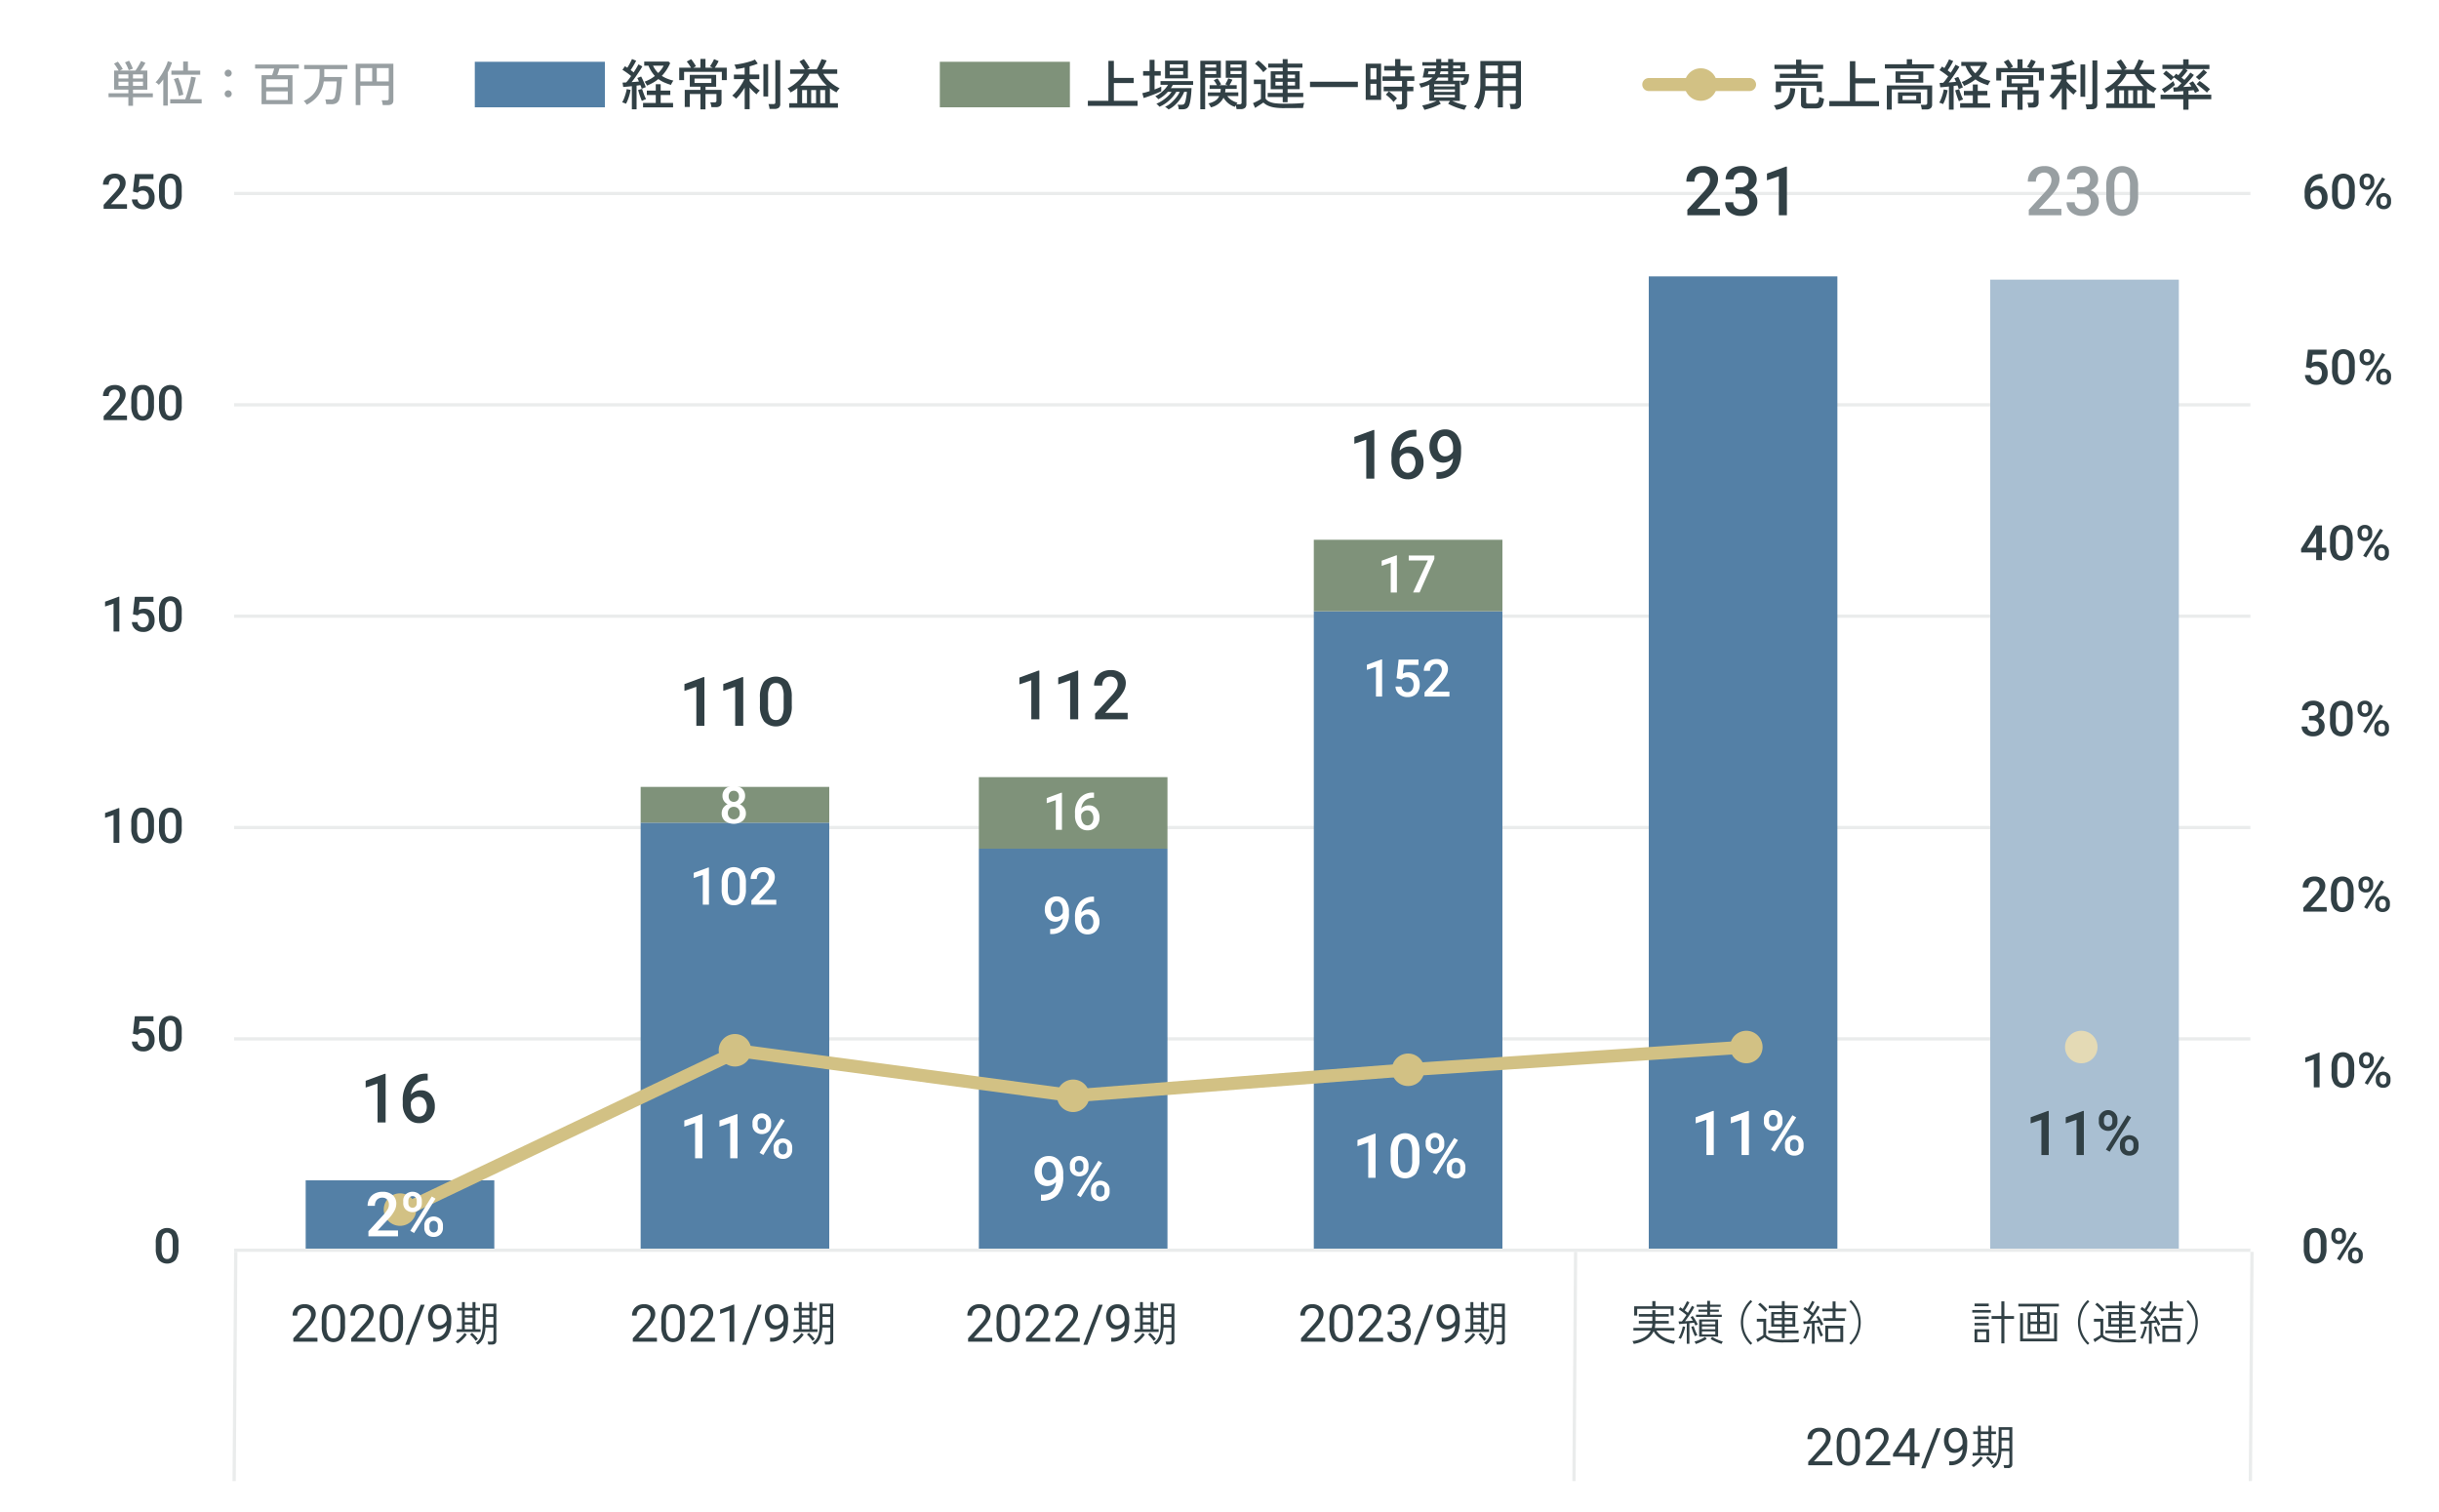 <svg id="wm_edge_202506_img_06" xmlns="http://www.w3.org/2000/svg" width="750" height="465" viewBox="0 0 750 465">
  <defs>
    <style>
      .cls-1 {
        fill: #fff;
      }

      .cls-2, .cls-8 {
        fill: none;
      }

      .cls-2 {
        stroke: #eaecec;
        stroke-miterlimit: 10;
      }

      .cls-3 {
        fill: #5480a6;
      }

      .cls-4 {
        fill: #7f927a;
      }

      .cls-5 {
        fill: #314045;
      }

      .cls-6 {
        fill: #a9bfd2;
      }

      .cls-7 {
        fill: #989fa2;
      }

      .cls-8 {
        stroke: #d2c184;
        stroke-linecap: round;
        stroke-linejoin: round;
        stroke-width: 4px;
      }

      .cls-9 {
        fill: #d2c184;
      }

      .cls-10 {
        fill: #e4dab5;
      }
    </style>
  </defs>
  <rect id="長方形_2866" data-name="長方形 2866" class="cls-1" width="750" height="465"/>
  <line id="線_83" data-name="線 83" class="cls-2" x2="620" transform="translate(72 59.5)"/>
  <line id="線_84" data-name="線 84" class="cls-2" x2="620" transform="translate(72 124.5)"/>
  <line id="線_85" data-name="線 85" class="cls-2" x2="620" transform="translate(72 189.5)"/>
  <line id="線_86" data-name="線 86" class="cls-2" x2="620" transform="translate(72 254.5)"/>
  <line id="線_87" data-name="線 87" class="cls-2" x2="620" transform="translate(72 319.5)"/>
  <rect id="長方形_2867" data-name="長方形 2867" class="cls-3" width="58" height="21" transform="translate(94 363)"/>
  <rect id="長方形_2868" data-name="長方形 2868" class="cls-3" width="58" height="131" transform="translate(197 253)"/>
  <rect id="長方形_2869" data-name="長方形 2869" class="cls-4" width="58" height="11" transform="translate(197 242)"/>
  <rect id="長方形_2870" data-name="長方形 2870" class="cls-3" width="58" height="123" transform="translate(301 261)"/>
  <rect id="長方形_2871" data-name="長方形 2871" class="cls-4" width="58" height="22" transform="translate(301 239)"/>
  <rect id="長方形_2872" data-name="長方形 2872" class="cls-3" width="58" height="196" transform="translate(404 188)"/>
  <rect id="長方形_2873" data-name="長方形 2873" class="cls-4" width="58" height="22" transform="translate(404 166)"/>
  <g id="グループ_6349" data-name="グループ 6349">
    <path id="パス_4869" data-name="パス 4869" class="cls-5" d="M563.46,450.61h-7.43v-1.04l3.93-4.36a9.45,9.45,0,0,0,1.2-1.61,2.682,2.682,0,0,0,.33-1.28,2.043,2.043,0,0,0-.54-1.46,1.883,1.883,0,0,0-1.43-.57,2.213,2.213,0,0,0-1.67.61,2.32,2.32,0,0,0-.6,1.7h-1.44a3.351,3.351,0,0,1,1.01-2.53,3.752,3.752,0,0,1,2.7-.97,3.609,3.609,0,0,1,2.5.83,2.838,2.838,0,0,1,.92,2.21q0,1.68-2.13,3.99l-3.04,3.29h5.69v1.18Z"/>
    <path id="パス_4870" data-name="パス 4870" class="cls-5" d="M571.94,445.77a6.631,6.631,0,0,1-.86,3.76,3.6,3.6,0,0,1-5.39.03,6.251,6.251,0,0,1-.9-3.59v-1.92a6.449,6.449,0,0,1,.86-3.71,3.658,3.658,0,0,1,5.4-.04,6.306,6.306,0,0,1,.89,3.62v1.87Zm-1.44-1.97a5.33,5.33,0,0,0-.51-2.67,1.761,1.761,0,0,0-1.63-.84,1.729,1.729,0,0,0-1.61.83,5.134,5.134,0,0,0-.52,2.56v2.31a5.389,5.389,0,0,0,.53,2.71,1.779,1.779,0,0,0,1.62.88,1.693,1.693,0,0,0,1.58-.83,5.067,5.067,0,0,0,.54-2.6v-2.36Z"/>
    <path id="パス_4871" data-name="パス 4871" class="cls-5" d="M581.27,450.61h-7.43v-1.04l3.92-4.36a9.45,9.45,0,0,0,1.2-1.61,2.682,2.682,0,0,0,.33-1.28,2.043,2.043,0,0,0-.54-1.46,1.883,1.883,0,0,0-1.43-.57,2.213,2.213,0,0,0-1.67.61,2.32,2.32,0,0,0-.6,1.7h-1.44a3.351,3.351,0,0,1,1.01-2.53,3.752,3.752,0,0,1,2.7-.97,3.609,3.609,0,0,1,2.5.83,2.838,2.838,0,0,1,.92,2.21q0,1.68-2.13,3.99l-3.04,3.29h5.69v1.18Z"/>
    <path id="パス_4872" data-name="パス 4872" class="cls-5" d="M588.71,446.8h1.57v1.18h-1.57v2.63h-1.45v-2.63H582.1v-.85l5.08-7.86h1.54v7.53Zm-4.98,0h3.53v-5.56l-.17.31-3.36,5.25Z"/>
    <path id="パス_4873" data-name="パス 4873" class="cls-5" d="M592.02,451.58h-1.24l4.74-12.31h1.23Z"/>
    <path id="パス_4874" data-name="パス 4874" class="cls-5" d="M603.48,445.63a3.343,3.343,0,0,1-1.08.86,2.929,2.929,0,0,1-1.38.33,2.954,2.954,0,0,1-2.83-1.84,4.55,4.55,0,0,1-.4-1.94,4.7,4.7,0,0,1,.43-2.05,3.156,3.156,0,0,1,1.23-1.39,3.517,3.517,0,0,1,1.85-.48,3.155,3.155,0,0,1,2.65,1.26,5.462,5.462,0,0,1,.97,3.43v.42q0,3.315-1.31,4.83a5.023,5.023,0,0,1-3.95,1.56h-.28V449.4h.3a3.428,3.428,0,0,0,3.78-3.77Zm-2.22,0a2.285,2.285,0,0,0,1.34-.44,2.55,2.55,0,0,0,.89-1.1v-.58a3.989,3.989,0,0,0-.62-2.31,1.821,1.821,0,0,0-1.56-.89,1.858,1.858,0,0,0-1.53.73,3.029,3.029,0,0,0-.58,1.92,3.074,3.074,0,0,0,.56,1.91,1.764,1.764,0,0,0,1.49.75Z"/>
    <path id="パス_4875" data-name="パス 4875" class="cls-5" d="M606.88,451.21a2.233,2.233,0,0,0-.19-.2l-.25-.25a.678.678,0,0,0-.2-.15,6.148,6.148,0,0,0,.7-.49c.26-.21.52-.44.79-.7a10.338,10.338,0,0,0,.73-.77,5,5,0,0,0,.52-.7l.73.46a6.288,6.288,0,0,1-.81,1.04,12.552,12.552,0,0,1-1.05,1.02,7.639,7.639,0,0,1-.96.73Zm-.29-3.6v-.8h1.61v-5.77h-1.44v-.81h1.44v-1.78h.9v1.78h2.36v-1.78h.91v1.78h1.39v.81h-1.39v5.77h1.58v.8h-7.37Zm2.51-5.13h2.36v-1.44H609.1Zm0,2.16h2.36V443.2H609.1Zm0,2.17h2.36v-1.45H609.1Zm3.32,3.57a7.5,7.5,0,0,0-.48-.66c-.2-.25-.42-.49-.64-.72a7.819,7.819,0,0,0-.61-.58l.62-.52c.17.14.38.33.62.57s.46.47.68.71a5.207,5.207,0,0,1,.5.64c-.03.02-.09.07-.2.14l-.3.24a1.351,1.351,0,0,0-.2.18Zm.65,1.17a3.482,3.482,0,0,0-.7-.58,4.181,4.181,0,0,0,1.4-1.44,5.748,5.748,0,0,0,.66-2,16.927,16.927,0,0,0,.17-2.6v-6.02h4.19v11.37a1.213,1.213,0,0,1-.31.88,1.334,1.334,0,0,1-1.01.33H616.3c-.02-.14-.05-.29-.09-.48a1.856,1.856,0,0,0-.14-.42h1.25q.57,0,.57-.51v-3.83h-2.44a9.686,9.686,0,0,1-.62,3.12,4.726,4.726,0,0,1-1.76,2.15Zm2.42-9.38h2.39v-2.42h-2.39Zm0,3.29h2.39v-2.48h-2.39Z"/>
  </g>
  <line id="線_88" data-name="線 88" class="cls-2" x2="620" transform="translate(72 384.5)"/>
  <rect id="長方形_2874" data-name="長方形 2874" class="cls-6" width="58" height="298" transform="translate(612 86)"/>
  <rect id="長方形_2875" data-name="長方形 2875" class="cls-3" width="58" height="299" transform="translate(507 85)"/>
  <g id="グループ_6350" data-name="グループ 6350">
    <path id="パス_4876" data-name="パス 4876" class="cls-5" d="M40.88,317.92l.58-5.38h5.73v1.54H42.94l-.29,2.55a3.314,3.314,0,0,1,1.67-.42,3,3,0,0,1,2.37.97,3.807,3.807,0,0,1,.85,2.62,3.508,3.508,0,0,1-.94,2.59,3.416,3.416,0,0,1-2.57.96,3.6,3.6,0,0,1-2.43-.83,3,3,0,0,1-1.04-2.19h1.72a1.834,1.834,0,0,0,.56,1.19,1.674,1.674,0,0,0,1.19.41,1.541,1.541,0,0,0,1.28-.59,2.558,2.558,0,0,0,.46-1.6,2.168,2.168,0,0,0-.51-1.54,1.766,1.766,0,0,0-1.39-.57,2.2,2.2,0,0,0-.82.13,2.38,2.38,0,0,0-.73.5l-1.42-.35Z"/>
    <path id="パス_4877" data-name="パス 4877" class="cls-5" d="M55.88,318.72a5.859,5.859,0,0,1-.86,3.47,3.527,3.527,0,0,1-5.22.03,5.62,5.62,0,0,1-.9-3.37V317a5.77,5.77,0,0,1,.86-3.45,3.592,3.592,0,0,1,5.24-.03,5.558,5.558,0,0,1,.88,3.35v1.85Zm-1.78-1.99a4.561,4.561,0,0,0-.41-2.2,1.564,1.564,0,0,0-2.58-.04,4.152,4.152,0,0,0-.43,2.07v2.42a4.615,4.615,0,0,0,.42,2.23,1.393,1.393,0,0,0,1.31.73,1.364,1.364,0,0,0,1.27-.68,4.343,4.343,0,0,0,.43-2.12v-2.41Z"/>
  </g>
  <g id="グループ_6351" data-name="グループ 6351">
    <path id="パス_4878" data-name="パス 4878" class="cls-5" d="M36.69,259.21H34.92v-8.57l-2.61.89v-1.49l4.16-1.53h.23v10.7Z"/>
    <path id="パス_4879" data-name="パス 4879" class="cls-5" d="M47.35,254.72a5.859,5.859,0,0,1-.86,3.47,3.527,3.527,0,0,1-5.22.03,5.62,5.62,0,0,1-.9-3.37V253a5.77,5.77,0,0,1,.86-3.45,3.059,3.059,0,0,1,2.63-1.15,3.054,3.054,0,0,1,2.61,1.12,5.558,5.558,0,0,1,.88,3.35v1.85Zm-1.78-1.99a4.561,4.561,0,0,0-.41-2.2,1.564,1.564,0,0,0-2.58-.04,4.152,4.152,0,0,0-.43,2.07v2.42a4.615,4.615,0,0,0,.42,2.23,1.393,1.393,0,0,0,1.31.73,1.364,1.364,0,0,0,1.27-.68,4.343,4.343,0,0,0,.43-2.12v-2.41Z"/>
    <path id="パス_4880" data-name="パス 4880" class="cls-5" d="M55.88,254.72a5.859,5.859,0,0,1-.86,3.47,3.527,3.527,0,0,1-5.22.03,5.62,5.62,0,0,1-.9-3.37V253a5.77,5.77,0,0,1,.86-3.45,3.592,3.592,0,0,1,5.24-.03,5.558,5.558,0,0,1,.88,3.35v1.85Zm-1.78-1.99a4.561,4.561,0,0,0-.41-2.2,1.564,1.564,0,0,0-2.58-.04,4.152,4.152,0,0,0-.43,2.07v2.42a4.615,4.615,0,0,0,.42,2.23,1.393,1.393,0,0,0,1.31.73,1.364,1.364,0,0,0,1.27-.68,4.343,4.343,0,0,0,.43-2.12v-2.41Z"/>
  </g>
  <g id="グループ_6352" data-name="グループ 6352">
    <path id="パス_4881" data-name="パス 4881" class="cls-5" d="M36.69,194.21H34.92v-8.57l-2.61.89v-1.49l4.16-1.53h.23v10.7Z"/>
    <path id="パス_4882" data-name="パス 4882" class="cls-5" d="M40.88,188.92l.58-5.38h5.73v1.54H42.94l-.29,2.55a3.314,3.314,0,0,1,1.67-.42,3,3,0,0,1,2.37.97,3.807,3.807,0,0,1,.85,2.62,3.508,3.508,0,0,1-.94,2.59,3.417,3.417,0,0,1-2.57.96,3.6,3.6,0,0,1-2.43-.83,3,3,0,0,1-1.04-2.19h1.72a1.834,1.834,0,0,0,.56,1.19,1.674,1.674,0,0,0,1.19.41,1.541,1.541,0,0,0,1.28-.59,2.558,2.558,0,0,0,.46-1.6,2.168,2.168,0,0,0-.51-1.54,1.766,1.766,0,0,0-1.39-.57,2.2,2.2,0,0,0-.82.13,2.38,2.38,0,0,0-.73.5l-1.42-.35Z"/>
    <path id="パス_4883" data-name="パス 4883" class="cls-5" d="M55.88,189.72a5.859,5.859,0,0,1-.86,3.47,3.527,3.527,0,0,1-5.22.03,5.62,5.62,0,0,1-.9-3.37V188a5.77,5.77,0,0,1,.86-3.45,3.592,3.592,0,0,1,5.24-.03,5.558,5.558,0,0,1,.88,3.35v1.85Zm-1.78-1.99a4.561,4.561,0,0,0-.41-2.2,1.564,1.564,0,0,0-2.58-.04,4.152,4.152,0,0,0-.43,2.07v2.42a4.614,4.614,0,0,0,.42,2.23,1.393,1.393,0,0,0,1.31.73,1.364,1.364,0,0,0,1.27-.68,4.343,4.343,0,0,0,.43-2.12v-2.41Z"/>
  </g>
  <g id="グループ_6353" data-name="グループ 6353">
    <path id="パス_4884" data-name="パス 4884" class="cls-5" d="M39.04,129.21H31.87v-1.22l3.55-3.88a9.362,9.362,0,0,0,1.1-1.43,2.293,2.293,0,0,0,.33-1.15,1.725,1.725,0,0,0-.43-1.23,1.5,1.5,0,0,0-1.15-.47,1.718,1.718,0,0,0-1.34.53,2.053,2.053,0,0,0-.48,1.44H31.67a3.525,3.525,0,0,1,.44-1.75,3.089,3.089,0,0,1,1.27-1.21,4,4,0,0,1,1.9-.43,3.6,3.6,0,0,1,2.45.78,2.707,2.707,0,0,1,.9,2.16,3.646,3.646,0,0,1-.45,1.67,9.617,9.617,0,0,1-1.47,1.99L34.1,127.8h4.95v1.42Z"/>
    <path id="パス_4885" data-name="パス 4885" class="cls-5" d="M47.35,124.72a5.859,5.859,0,0,1-.86,3.47,3.527,3.527,0,0,1-5.22.03,5.62,5.62,0,0,1-.9-3.37V123a5.77,5.77,0,0,1,.86-3.45,3.059,3.059,0,0,1,2.63-1.15,3.054,3.054,0,0,1,2.61,1.12,5.558,5.558,0,0,1,.88,3.35v1.85Zm-1.78-1.99a4.561,4.561,0,0,0-.41-2.2,1.564,1.564,0,0,0-2.58-.04,4.152,4.152,0,0,0-.43,2.07v2.42a4.615,4.615,0,0,0,.42,2.23,1.393,1.393,0,0,0,1.31.73,1.364,1.364,0,0,0,1.27-.68,4.343,4.343,0,0,0,.43-2.12v-2.41Z"/>
    <path id="パス_4886" data-name="パス 4886" class="cls-5" d="M55.88,124.72a5.859,5.859,0,0,1-.86,3.47,3.527,3.527,0,0,1-5.22.03,5.62,5.62,0,0,1-.9-3.37V123a5.77,5.77,0,0,1,.86-3.45,3.592,3.592,0,0,1,5.24-.03,5.558,5.558,0,0,1,.88,3.35v1.85Zm-1.78-1.99a4.561,4.561,0,0,0-.41-2.2,1.564,1.564,0,0,0-2.58-.04,4.152,4.152,0,0,0-.43,2.07v2.42a4.615,4.615,0,0,0,.42,2.23,1.393,1.393,0,0,0,1.31.73,1.364,1.364,0,0,0,1.27-.68,4.343,4.343,0,0,0,.43-2.12v-2.41Z"/>
  </g>
  <g id="グループ_6354" data-name="グループ 6354">
    <path id="パス_4887" data-name="パス 4887" class="cls-5" d="M39.04,64.21H31.87V62.99l3.55-3.88a9.362,9.362,0,0,0,1.1-1.43,2.293,2.293,0,0,0,.33-1.15,1.725,1.725,0,0,0-.43-1.23,1.5,1.5,0,0,0-1.15-.47,1.718,1.718,0,0,0-1.34.53,2.053,2.053,0,0,0-.48,1.44H31.67a3.525,3.525,0,0,1,.44-1.75,3.089,3.089,0,0,1,1.27-1.21,4,4,0,0,1,1.9-.43,3.6,3.6,0,0,1,2.45.78,2.707,2.707,0,0,1,.9,2.16,3.646,3.646,0,0,1-.45,1.67,9.617,9.617,0,0,1-1.47,1.99L34.1,62.8h4.95v1.42Z"/>
    <path id="パス_4888" data-name="パス 4888" class="cls-5" d="M40.88,58.92l.58-5.38h5.73v1.54H42.94l-.29,2.55a3.314,3.314,0,0,1,1.67-.42,3,3,0,0,1,2.37.97,3.807,3.807,0,0,1,.85,2.62,3.508,3.508,0,0,1-.94,2.59,3.417,3.417,0,0,1-2.57.96,3.6,3.6,0,0,1-2.43-.83,3,3,0,0,1-1.04-2.19h1.72a1.834,1.834,0,0,0,.56,1.19,1.674,1.674,0,0,0,1.19.41,1.541,1.541,0,0,0,1.28-.59,2.558,2.558,0,0,0,.46-1.6,2.168,2.168,0,0,0-.51-1.54,1.766,1.766,0,0,0-1.39-.57,2.2,2.2,0,0,0-.82.13,2.38,2.38,0,0,0-.73.5l-1.42-.35Z"/>
    <path id="パス_4889" data-name="パス 4889" class="cls-5" d="M55.88,59.72a5.859,5.859,0,0,1-.86,3.47,3.527,3.527,0,0,1-5.22.03,5.62,5.62,0,0,1-.9-3.37V58a5.77,5.77,0,0,1,.86-3.45A3.592,3.592,0,0,1,55,54.52a5.558,5.558,0,0,1,.88,3.35v1.85ZM54.1,57.73a4.561,4.561,0,0,0-.41-2.2,1.564,1.564,0,0,0-2.58-.04,4.152,4.152,0,0,0-.43,2.07v2.42a4.615,4.615,0,0,0,.42,2.23,1.393,1.393,0,0,0,1.31.73,1.364,1.364,0,0,0,1.27-.68,4.343,4.343,0,0,0,.43-2.12V57.73Z"/>
  </g>
  <g id="グループ_6355" data-name="グループ 6355">
    <path id="パス_4890" data-name="パス 4890" class="cls-5" d="M97.62,412.61H90.19v-1.04l3.93-4.36a9.448,9.448,0,0,0,1.2-1.61,2.682,2.682,0,0,0,.33-1.28,2.042,2.042,0,0,0-.54-1.46,1.883,1.883,0,0,0-1.43-.57,2.213,2.213,0,0,0-1.67.61,2.32,2.32,0,0,0-.6,1.7H89.97a3.351,3.351,0,0,1,1.01-2.53,3.752,3.752,0,0,1,2.7-.97,3.609,3.609,0,0,1,2.5.83,2.838,2.838,0,0,1,.92,2.21q0,1.68-2.13,3.99l-3.04,3.29h5.69v1.18Z"/>
    <path id="パス_4891" data-name="パス 4891" class="cls-5" d="M106.1,407.77a6.544,6.544,0,0,1-.87,3.76,3.6,3.6,0,0,1-5.39.03,6.251,6.251,0,0,1-.9-3.59v-1.92a6.364,6.364,0,0,1,.87-3.71,3.658,3.658,0,0,1,5.4-.04,6.306,6.306,0,0,1,.89,3.62v1.87Zm-1.44-1.97a5.331,5.331,0,0,0-.51-2.67,1.761,1.761,0,0,0-1.63-.84,1.74,1.74,0,0,0-1.61.83,5.134,5.134,0,0,0-.52,2.56v2.31a5.39,5.39,0,0,0,.53,2.71,1.768,1.768,0,0,0,1.62.88,1.693,1.693,0,0,0,1.58-.83,5.2,5.2,0,0,0,.54-2.6v-2.36Z"/>
    <path id="パス_4892" data-name="パス 4892" class="cls-5" d="M115.43,412.61H108v-1.04l3.92-4.36a9.448,9.448,0,0,0,1.2-1.61,2.682,2.682,0,0,0,.33-1.28,2.042,2.042,0,0,0-.54-1.46,1.883,1.883,0,0,0-1.43-.57,2.213,2.213,0,0,0-1.67.61,2.32,2.32,0,0,0-.6,1.7h-1.44a3.351,3.351,0,0,1,1.01-2.53,3.752,3.752,0,0,1,2.7-.97,3.609,3.609,0,0,1,2.5.83,2.838,2.838,0,0,1,.92,2.21q0,1.68-2.13,3.99l-3.04,3.29h5.69v1.18Z"/>
    <path id="パス_4893" data-name="パス 4893" class="cls-5" d="M123.92,407.77a6.631,6.631,0,0,1-.86,3.76,3.6,3.6,0,0,1-5.39.03,6.251,6.251,0,0,1-.9-3.59v-1.92a6.449,6.449,0,0,1,.86-3.71,3.1,3.1,0,0,1,2.71-1.21,3.132,3.132,0,0,1,2.7,1.17,6.228,6.228,0,0,1,.89,3.62v1.87Zm-1.44-1.97a5.331,5.331,0,0,0-.51-2.67,1.771,1.771,0,0,0-1.63-.84,1.751,1.751,0,0,0-1.61.83,5.134,5.134,0,0,0-.52,2.56v2.31a5.39,5.39,0,0,0,.53,2.71,1.779,1.779,0,0,0,1.62.88,1.693,1.693,0,0,0,1.58-.83,5.2,5.2,0,0,0,.54-2.6v-2.36Z"/>
    <path id="パス_4894" data-name="パス 4894" class="cls-5" d="M125.86,413.58h-1.24l4.74-12.31h1.23l-4.73,12.31Z"/>
    <path id="パス_4895" data-name="パス 4895" class="cls-5" d="M137.32,407.63a3.344,3.344,0,0,1-1.08.86,2.929,2.929,0,0,1-1.38.33,2.954,2.954,0,0,1-2.83-1.84,4.55,4.55,0,0,1-.4-1.94,4.7,4.7,0,0,1,.43-2.05,3.156,3.156,0,0,1,1.23-1.39,3.517,3.517,0,0,1,1.85-.48,3.155,3.155,0,0,1,2.65,1.26,5.462,5.462,0,0,1,.97,3.43v.42q0,3.315-1.31,4.83a5.023,5.023,0,0,1-3.95,1.56h-.28V411.4h.3a3.428,3.428,0,0,0,3.78-3.77Zm-2.22,0a2.285,2.285,0,0,0,1.34-.44,2.55,2.55,0,0,0,.89-1.1v-.58a3.989,3.989,0,0,0-.62-2.31,1.821,1.821,0,0,0-1.56-.89,1.858,1.858,0,0,0-1.53.73,3.029,3.029,0,0,0-.58,1.92,3.074,3.074,0,0,0,.56,1.91,1.764,1.764,0,0,0,1.49.75Z"/>
    <path id="パス_4896" data-name="パス 4896" class="cls-5" d="M140.72,413.21a2.238,2.238,0,0,0-.19-.2l-.25-.25a.678.678,0,0,0-.2-.15,6.148,6.148,0,0,0,.7-.49c.26-.21.52-.44.79-.7a10.348,10.348,0,0,0,.73-.77,5,5,0,0,0,.52-.7l.73.46a6.289,6.289,0,0,1-.81,1.04,12.545,12.545,0,0,1-1.05,1.02,7.641,7.641,0,0,1-.96.73Zm-.29-3.6v-.8h1.61v-5.77H140.6v-.81h1.44v-1.78h.9v1.78h2.36v-1.78h.91v1.78h1.39v.81h-1.39v5.77h1.58v.8h-7.37Zm2.51-5.13h2.36v-1.44h-2.36Zm0,2.16h2.36V405.2h-2.36Zm0,2.17h2.36v-1.45h-2.36Zm3.32,3.57a7.5,7.5,0,0,0-.48-.66c-.2-.25-.42-.49-.64-.72a7.825,7.825,0,0,0-.61-.58l.62-.52c.17.14.38.33.62.57s.46.47.68.71a5.2,5.2,0,0,1,.5.64c-.03.02-.09.07-.2.14l-.3.24a1.347,1.347,0,0,0-.2.18Zm.65,1.17a3.482,3.482,0,0,0-.7-.58,4.18,4.18,0,0,0,1.4-1.44,5.749,5.749,0,0,0,.66-2,16.927,16.927,0,0,0,.17-2.6v-6.02h4.19v11.37a1.213,1.213,0,0,1-.31.88,1.334,1.334,0,0,1-1.01.33h-1.17c-.02-.14-.05-.29-.09-.48a1.856,1.856,0,0,0-.14-.42h1.25q.57,0,.57-.51v-3.83h-2.44a9.685,9.685,0,0,1-.62,3.12,4.725,4.725,0,0,1-1.76,2.15Zm2.42-9.38h2.39v-2.42h-2.39Zm0,3.29h2.39v-2.48h-2.39Z"/>
  </g>
  <g id="グループ_6356" data-name="グループ 6356">
    <path id="パス_4897" data-name="パス 4897" class="cls-5" d="M202.02,412.61h-7.43v-1.04l3.92-4.36a9.448,9.448,0,0,0,1.2-1.61,2.682,2.682,0,0,0,.33-1.28,2.042,2.042,0,0,0-.54-1.46,1.883,1.883,0,0,0-1.43-.57,2.213,2.213,0,0,0-1.67.61,2.32,2.32,0,0,0-.6,1.7h-1.44a3.351,3.351,0,0,1,1.01-2.53,3.752,3.752,0,0,1,2.7-.97,3.609,3.609,0,0,1,2.5.83,2.838,2.838,0,0,1,.92,2.21q0,1.68-2.13,3.99l-3.04,3.29h5.69v1.18Z"/>
    <path id="パス_4898" data-name="パス 4898" class="cls-5" d="M210.51,407.77a6.631,6.631,0,0,1-.86,3.76,3.6,3.6,0,0,1-5.39.03,6.251,6.251,0,0,1-.9-3.59v-1.92a6.449,6.449,0,0,1,.86-3.71,3.1,3.1,0,0,1,2.71-1.21,3.132,3.132,0,0,1,2.7,1.17,6.228,6.228,0,0,1,.89,3.62v1.87Zm-1.44-1.97a5.331,5.331,0,0,0-.51-2.67,1.771,1.771,0,0,0-1.63-.84,1.751,1.751,0,0,0-1.61.83,5.135,5.135,0,0,0-.52,2.56v2.31a5.389,5.389,0,0,0,.53,2.71,1.779,1.779,0,0,0,1.62.88,1.693,1.693,0,0,0,1.58-.83,5.2,5.2,0,0,0,.54-2.6v-2.36Z"/>
    <path id="パス_4899" data-name="パス 4899" class="cls-5" d="M219.84,412.61h-7.43v-1.04l3.93-4.36a9.448,9.448,0,0,0,1.2-1.61,2.682,2.682,0,0,0,.33-1.28,2.042,2.042,0,0,0-.54-1.46,1.883,1.883,0,0,0-1.43-.57,2.213,2.213,0,0,0-1.67.61,2.32,2.32,0,0,0-.6,1.7h-1.44a3.351,3.351,0,0,1,1.01-2.53,3.752,3.752,0,0,1,2.7-.97,3.609,3.609,0,0,1,2.5.83,2.838,2.838,0,0,1,.92,2.21q0,1.68-2.13,3.99l-3.04,3.29h5.69v1.18Z"/>
    <path id="パス_4900" data-name="パス 4900" class="cls-5" d="M225.78,412.61h-1.45v-9.6l-2.9,1.07v-1.31l4.13-1.55h.23v11.39Z"/>
    <path id="パス_4901" data-name="パス 4901" class="cls-5" d="M229.46,413.58h-1.24l4.74-12.31h1.23Z"/>
    <path id="パス_4902" data-name="パス 4902" class="cls-5" d="M240.91,407.63a3.344,3.344,0,0,1-1.08.86,2.929,2.929,0,0,1-1.38.33,3.056,3.056,0,0,1-1.71-.48,3.169,3.169,0,0,1-1.13-1.36,4.55,4.55,0,0,1-.4-1.94,4.7,4.7,0,0,1,.43-2.05,3.156,3.156,0,0,1,1.23-1.39,3.517,3.517,0,0,1,1.85-.48,3.155,3.155,0,0,1,2.65,1.26,5.462,5.462,0,0,1,.97,3.43v.42q0,3.315-1.31,4.83a5.023,5.023,0,0,1-3.95,1.56h-.28V411.4h.3a3.428,3.428,0,0,0,3.78-3.77Zm-2.22,0a2.233,2.233,0,0,0,1.33-.44,2.564,2.564,0,0,0,.89-1.1v-.58a3.989,3.989,0,0,0-.62-2.31,1.821,1.821,0,0,0-1.56-.89,1.858,1.858,0,0,0-1.53.73,2.97,2.97,0,0,0-.58,1.92,3.074,3.074,0,0,0,.56,1.91,1.764,1.764,0,0,0,1.49.75Z"/>
    <path id="パス_4903" data-name="パス 4903" class="cls-5" d="M244.31,413.21a2.238,2.238,0,0,0-.19-.2l-.25-.25a.678.678,0,0,0-.2-.15,6.148,6.148,0,0,0,.7-.49c.26-.21.52-.44.79-.7a10.348,10.348,0,0,0,.73-.77,5,5,0,0,0,.52-.7l.73.46a6.289,6.289,0,0,1-.81,1.04,12.545,12.545,0,0,1-1.05,1.02,7.641,7.641,0,0,1-.96.73Zm-.29-3.6v-.8h1.61v-5.77h-1.44v-.81h1.44v-1.78h.9v1.78h2.36v-1.78h.91v1.78h1.39v.81H249.8v5.77h1.58v.8h-7.37Zm2.51-5.13h2.36v-1.44h-2.36Zm0,2.16h2.36V405.2h-2.36Zm0,2.17h2.36v-1.45h-2.36Zm3.32,3.57a7.5,7.5,0,0,0-.48-.66c-.2-.25-.42-.49-.64-.72s-.43-.42-.61-.58l.62-.52c.17.14.38.33.62.57s.46.47.68.71a5.2,5.2,0,0,1,.5.64c-.03.02-.09.07-.2.14l-.3.24a1.347,1.347,0,0,0-.2.18Zm.65,1.17a3.482,3.482,0,0,0-.7-.58,4.092,4.092,0,0,0,1.4-1.44,5.964,5.964,0,0,0,.66-2,16.927,16.927,0,0,0,.17-2.6v-6.02h4.19v11.37a1.213,1.213,0,0,1-.31.88,1.334,1.334,0,0,1-1.01.33h-1.18c-.02-.14-.05-.29-.09-.48a1.7,1.7,0,0,0-.14-.42h1.25q.57,0,.57-.51v-3.83h-2.44a9.685,9.685,0,0,1-.62,3.12,4.725,4.725,0,0,1-1.76,2.15Zm2.42-9.38h2.39v-2.42h-2.39Zm0,3.29h2.39v-2.48h-2.39Z"/>
  </g>
  <g id="グループ_6357" data-name="グループ 6357">
    <path id="パス_4904" data-name="パス 4904" class="cls-5" d="M305.12,412.61h-7.43v-1.04l3.93-4.36a9.45,9.45,0,0,0,1.2-1.61,2.682,2.682,0,0,0,.33-1.28,2.042,2.042,0,0,0-.54-1.46,1.883,1.883,0,0,0-1.43-.57,2.213,2.213,0,0,0-1.67.61,2.32,2.32,0,0,0-.6,1.7h-1.44a3.351,3.351,0,0,1,1.01-2.53,3.752,3.752,0,0,1,2.7-.97,3.609,3.609,0,0,1,2.5.83,2.838,2.838,0,0,1,.92,2.21q0,1.68-2.13,3.99l-3.04,3.29h5.69v1.18Z"/>
    <path id="パス_4905" data-name="パス 4905" class="cls-5" d="M313.61,407.77a6.544,6.544,0,0,1-.87,3.76,3.6,3.6,0,0,1-5.39.03,6.251,6.251,0,0,1-.9-3.59v-1.92a6.365,6.365,0,0,1,.87-3.71,3.658,3.658,0,0,1,5.4-.04,6.306,6.306,0,0,1,.89,3.62v1.87Zm-1.44-1.97a5.331,5.331,0,0,0-.51-2.67,1.761,1.761,0,0,0-1.63-.84,1.74,1.74,0,0,0-1.61.83,5.134,5.134,0,0,0-.52,2.56v2.31a5.389,5.389,0,0,0,.53,2.71,1.768,1.768,0,0,0,1.62.88,1.693,1.693,0,0,0,1.58-.83,5.2,5.2,0,0,0,.54-2.6v-2.36Z"/>
    <path id="パス_4906" data-name="パス 4906" class="cls-5" d="M322.94,412.61h-7.43v-1.04l3.92-4.36a9.45,9.45,0,0,0,1.2-1.61,2.682,2.682,0,0,0,.33-1.28,2.042,2.042,0,0,0-.54-1.46,1.883,1.883,0,0,0-1.43-.57,2.213,2.213,0,0,0-1.67.61,2.32,2.32,0,0,0-.6,1.7h-1.44a3.351,3.351,0,0,1,1.01-2.53,3.752,3.752,0,0,1,2.7-.97,3.609,3.609,0,0,1,2.5.83,2.838,2.838,0,0,1,.92,2.21q0,1.68-2.13,3.99l-3.04,3.29h5.69v1.18Z"/>
    <path id="パス_4907" data-name="パス 4907" class="cls-5" d="M332.02,412.61h-7.43v-1.04l3.93-4.36a9.45,9.45,0,0,0,1.2-1.61,2.682,2.682,0,0,0,.33-1.28,2.042,2.042,0,0,0-.54-1.46,1.883,1.883,0,0,0-1.43-.57,2.213,2.213,0,0,0-1.67.61,2.32,2.32,0,0,0-.6,1.7h-1.44a3.351,3.351,0,0,1,1.01-2.53,3.752,3.752,0,0,1,2.7-.97,3.609,3.609,0,0,1,2.5.83,2.838,2.838,0,0,1,.92,2.21q0,1.68-2.13,3.99l-3.04,3.29h5.69v1.18Z"/>
    <path id="パス_4908" data-name="パス 4908" class="cls-5" d="M334.36,413.58h-1.24l4.73-12.31h1.23l-4.73,12.31Z"/>
    <path id="パス_4909" data-name="パス 4909" class="cls-5" d="M345.81,407.63a3.343,3.343,0,0,1-1.08.86,2.918,2.918,0,0,1-1.37.33,3.056,3.056,0,0,1-1.71-.48,3.169,3.169,0,0,1-1.13-1.36,5,5,0,0,1,.03-3.99,3.156,3.156,0,0,1,1.23-1.39,3.517,3.517,0,0,1,1.85-.48,3.155,3.155,0,0,1,2.65,1.26,5.525,5.525,0,0,1,.97,3.43v.42q0,3.315-1.31,4.83a5.023,5.023,0,0,1-3.95,1.56h-.28V411.4h.3a3.428,3.428,0,0,0,3.78-3.77Zm-2.22,0a2.233,2.233,0,0,0,1.33-.44,2.55,2.55,0,0,0,.89-1.1v-.58a3.989,3.989,0,0,0-.62-2.31,1.821,1.821,0,0,0-1.56-.89,1.858,1.858,0,0,0-1.53.73,3.029,3.029,0,0,0-.58,1.92,3.074,3.074,0,0,0,.56,1.91,1.764,1.764,0,0,0,1.49.75Z"/>
    <path id="パス_4910" data-name="パス 4910" class="cls-5" d="M349.22,413.21a2.238,2.238,0,0,0-.19-.2l-.25-.25a.678.678,0,0,0-.2-.15,7.187,7.187,0,0,0,.7-.49,9.922,9.922,0,0,0,.79-.7,10.351,10.351,0,0,0,.73-.77,5,5,0,0,0,.52-.7l.72.46a6.29,6.29,0,0,1-.81,1.04,12.548,12.548,0,0,1-1.05,1.02,7.641,7.641,0,0,1-.96.73Zm-.29-3.6v-.8h1.61v-5.77H349.1v-.81h1.44v-1.78h.9v1.78h2.36v-1.78h.91v1.78h1.39v.81h-1.39v5.77h1.58v.8h-7.37Zm2.51-5.13h2.36v-1.44h-2.36Zm0,2.16h2.36V405.2h-2.36Zm0,2.17h2.36v-1.45h-2.36Zm3.32,3.57a7.493,7.493,0,0,0-.48-.66c-.2-.25-.42-.49-.64-.72s-.43-.42-.61-.58l.62-.52c.17.14.38.33.62.57s.46.47.68.71a5.2,5.2,0,0,1,.5.64c-.03.02-.09.07-.2.14l-.3.24a1.349,1.349,0,0,0-.2.18Zm.65,1.17a3.482,3.482,0,0,0-.7-.58,4.093,4.093,0,0,0,1.4-1.44,5.963,5.963,0,0,0,.66-2,16.927,16.927,0,0,0,.17-2.6v-6.02h4.19v11.37a1.213,1.213,0,0,1-.31.88,1.334,1.334,0,0,1-1.01.33h-1.17c-.02-.14-.05-.29-.09-.48a1.856,1.856,0,0,0-.14-.42h1.25c.38,0,.56-.17.56-.51v-3.83h-2.44a9.685,9.685,0,0,1-.62,3.12,4.725,4.725,0,0,1-1.76,2.15Zm2.42-9.38h2.39v-2.42h-2.39Zm0,3.29h2.39v-2.48h-2.39Z"/>
  </g>
  <g id="グループ_6358" data-name="グループ 6358">
    <path id="パス_4911" data-name="パス 4911" class="cls-5" d="M407.5,412.61h-7.43v-1.04l3.93-4.36a9.45,9.45,0,0,0,1.2-1.61,2.682,2.682,0,0,0,.33-1.28,2.042,2.042,0,0,0-.54-1.46,1.883,1.883,0,0,0-1.43-.57,2.213,2.213,0,0,0-1.67.61,2.32,2.32,0,0,0-.6,1.7h-1.44a3.351,3.351,0,0,1,1.01-2.53,3.752,3.752,0,0,1,2.7-.97,3.609,3.609,0,0,1,2.5.83,2.838,2.838,0,0,1,.92,2.21q0,1.68-2.13,3.99l-3.04,3.29h5.69v1.18Z"/>
    <path id="パス_4912" data-name="パス 4912" class="cls-5" d="M415.98,407.77a6.544,6.544,0,0,1-.87,3.76,3.6,3.6,0,0,1-5.39.03,6.251,6.251,0,0,1-.9-3.59v-1.92a6.365,6.365,0,0,1,.87-3.71,3.658,3.658,0,0,1,5.4-.04,6.306,6.306,0,0,1,.89,3.62v1.87Zm-1.44-1.97a5.331,5.331,0,0,0-.51-2.67,1.761,1.761,0,0,0-1.63-.84,1.74,1.74,0,0,0-1.61.83,5.134,5.134,0,0,0-.52,2.56v2.31a5.389,5.389,0,0,0,.53,2.71,1.768,1.768,0,0,0,1.62.88,1.693,1.693,0,0,0,1.58-.83,5.2,5.2,0,0,0,.54-2.6v-2.36Z"/>
    <path id="パス_4913" data-name="パス 4913" class="cls-5" d="M425.31,412.61h-7.43v-1.04l3.92-4.36a9.45,9.45,0,0,0,1.2-1.61,2.682,2.682,0,0,0,.33-1.28,2.042,2.042,0,0,0-.54-1.46,1.883,1.883,0,0,0-1.43-.57,2.213,2.213,0,0,0-1.67.61,2.32,2.32,0,0,0-.6,1.7h-1.44a3.351,3.351,0,0,1,1.01-2.53,3.752,3.752,0,0,1,2.7-.97,3.609,3.609,0,0,1,2.5.83,2.838,2.838,0,0,1,.92,2.21q0,1.68-2.13,3.99l-3.04,3.29h5.69v1.18Z"/>
    <path id="パス_4914" data-name="パス 4914" class="cls-5" d="M428.97,406.24h1.08a2.309,2.309,0,0,0,1.6-.54,1.8,1.8,0,0,0,.58-1.41,1.756,1.756,0,0,0-1.99-1.99,2.088,2.088,0,0,0-1.49.53,1.883,1.883,0,0,0-.56,1.41h-1.44a2.918,2.918,0,0,1,.98-2.24,4.056,4.056,0,0,1,5.02-.04,3.059,3.059,0,0,1,.91,2.36,2.479,2.479,0,0,1-.48,1.43,2.918,2.918,0,0,1-1.3,1.04,2.781,2.781,0,0,1,1.44.98,2.718,2.718,0,0,1,.51,1.67,3.06,3.06,0,0,1-1,2.42,3.73,3.73,0,0,1-2.59.9,3.836,3.836,0,0,1-2.6-.87,2.866,2.866,0,0,1-1-2.28h1.45a1.84,1.84,0,0,0,.58,1.43,2.6,2.6,0,0,0,3.17,0,2.085,2.085,0,0,0,.55-1.57,1.849,1.849,0,0,0-.61-1.52,2.615,2.615,0,0,0-1.75-.54h-1.08v-1.18Z"/>
    <path id="パス_4915" data-name="パス 4915" class="cls-5" d="M435.98,413.58h-1.24l4.74-12.31h1.23Z"/>
    <path id="パス_4916" data-name="パス 4916" class="cls-5" d="M447.44,407.63a3.343,3.343,0,0,1-1.08.86,2.929,2.929,0,0,1-1.38.33,2.954,2.954,0,0,1-2.83-1.84,4.551,4.551,0,0,1-.4-1.94,4.7,4.7,0,0,1,.43-2.05,3.156,3.156,0,0,1,1.23-1.39,3.517,3.517,0,0,1,1.85-.48,3.155,3.155,0,0,1,2.65,1.26,5.462,5.462,0,0,1,.97,3.43v.42q0,3.315-1.31,4.83a5.023,5.023,0,0,1-3.95,1.56h-.28V411.4h.3a3.428,3.428,0,0,0,3.78-3.77Zm-2.22,0a2.285,2.285,0,0,0,1.34-.44,2.55,2.55,0,0,0,.89-1.1v-.58a3.989,3.989,0,0,0-.62-2.31,1.821,1.821,0,0,0-1.56-.89,1.858,1.858,0,0,0-1.53.73,3.029,3.029,0,0,0-.58,1.92,3.074,3.074,0,0,0,.56,1.91,1.764,1.764,0,0,0,1.49.75Z"/>
    <path id="パス_4917" data-name="パス 4917" class="cls-5" d="M450.84,413.21a2.238,2.238,0,0,0-.19-.2l-.25-.25a.678.678,0,0,0-.2-.15,7.187,7.187,0,0,0,.7-.49c.26-.21.52-.44.79-.7a10.351,10.351,0,0,0,.73-.77,5,5,0,0,0,.52-.7l.72.46a6.29,6.29,0,0,1-.81,1.04,12.548,12.548,0,0,1-1.05,1.02,7.641,7.641,0,0,1-.96.73Zm-.29-3.6v-.8h1.61v-5.77h-1.44v-.81h1.44v-1.78h.9v1.78h2.36v-1.78h.91v1.78h1.39v.81h-1.39v5.77h1.58v.8h-7.37Zm2.51-5.13h2.36v-1.44h-2.36Zm0,2.16h2.36V405.2h-2.36Zm0,2.17h2.36v-1.45h-2.36Zm3.32,3.57a7.493,7.493,0,0,0-.48-.66c-.2-.25-.42-.49-.64-.72a7.83,7.83,0,0,0-.61-.58l.62-.52c.17.14.38.33.62.57s.46.47.68.71a5.2,5.2,0,0,1,.5.64c-.03.02-.09.07-.2.14l-.3.24a1.349,1.349,0,0,0-.2.18Zm.65,1.17a3.482,3.482,0,0,0-.7-.58,4.093,4.093,0,0,0,1.4-1.44,5.963,5.963,0,0,0,.66-2,16.927,16.927,0,0,0,.17-2.6v-6.02h4.19v11.37a1.213,1.213,0,0,1-.31.88,1.334,1.334,0,0,1-1.01.33h-1.17c-.02-.14-.05-.29-.09-.48a1.7,1.7,0,0,0-.14-.42h1.25q.57,0,.57-.51v-3.83h-2.44a9.685,9.685,0,0,1-.62,3.12,4.725,4.725,0,0,1-1.76,2.15Zm2.42-9.38h2.39v-2.42h-2.39Zm0,3.29h2.39v-2.48h-2.39Z"/>
  </g>
  <g id="グループ_6359" data-name="グループ 6359">
    <path id="パス_4918" data-name="パス 4918" class="cls-5" d="M502.37,413.28s-.04-.13-.09-.25-.11-.24-.17-.36a2,2,0,0,0-.13-.24,9.51,9.51,0,0,0,3.56-1.12,5.024,5.024,0,0,0,2.05-2.12h-5.31v-.8h5.61c.06-.21.1-.43.14-.65a5.026,5.026,0,0,0,.07-.7h-4.16v-.8h4.16v-1.31h-4.16v-.8h4.16v-1.19h.93v1.19h4.13v.8h-4.13v1.31h4.13v.8h-4.13a6.086,6.086,0,0,1-.17,1.35h6.02v.8h-5.54a5.4,5.4,0,0,0,1.33,1.48,7.741,7.741,0,0,0,2.01,1.11,9.858,9.858,0,0,0,2.49.59,2.209,2.209,0,0,0-.15.25c-.07.13-.14.26-.2.4s-.1.23-.12.28a11.182,11.182,0,0,1-2.7-.8,8.185,8.185,0,0,1-2.12-1.35,5.92,5.92,0,0,1-1.37-1.75,6,6,0,0,1-2.2,2.47,10.038,10.038,0,0,1-3.94,1.43Zm.15-8.69v-2.86h5.57v-1.6h.97v1.6h5.57v2.84h-.9v-2.04H503.44v2.06h-.91Z"/>
    <path id="パス_4919" data-name="パス 4919" class="cls-5" d="M516.85,411.76l-.2-.09c-.1-.04-.2-.09-.3-.13a.816.816,0,0,0-.21-.07,5.842,5.842,0,0,0,.54-1.04c.18-.43.34-.86.48-1.31a9.223,9.223,0,0,0,.3-1.21l.74.16a12.1,12.1,0,0,1-.33,1.28c-.14.45-.3.88-.47,1.3a8.2,8.2,0,0,1-.55,1.11Zm1.84,1.49v-6.24c-.45.04-.88.08-1.3.11s-.78.06-1.07.08l-.15-.81h.46c.17,0,.36-.01.55-.02.2-.24.43-.53.67-.87s.49-.7.73-1.07c-.21-.19-.46-.4-.74-.61s-.56-.42-.84-.62-.54-.38-.78-.52l.46-.64c.12.07.24.14.37.23s.26.18.4.28c.16-.24.32-.51.49-.81s.33-.59.47-.87a7.241,7.241,0,0,0,.32-.68l.78.3c-.18.38-.41.8-.67,1.26s-.53.88-.79,1.25c.17.12.34.25.51.38s.33.25.47.37c.27-.43.52-.83.74-1.22a9.934,9.934,0,0,0,.49-.94l.74.38c-.21.43-.48.89-.8,1.41s-.66,1.02-1.02,1.54-.7.98-1.03,1.41c.43-.02.85-.05,1.28-.08s.8-.07,1.13-.09c-.13-.2-.25-.4-.37-.58s-.23-.34-.34-.48l.65-.39a8.185,8.185,0,0,1,.56.79c.19.3.38.61.56.93s.33.6.46.86a.6.6,0,0,0-.21.1c-.1.06-.2.12-.3.17a1.154,1.154,0,0,0-.2.13c-.07-.14-.14-.28-.21-.44a5.073,5.073,0,0,0-.24-.46c-.2.02-.42.04-.66.07s-.49.06-.76.09v6.32h-.84Zm2.52-2.32c-.13-.24-.26-.54-.41-.88s-.28-.7-.41-1.07-.23-.67-.31-.93l.73-.22c.09.27.19.58.32.92s.26.68.41,1a8.92,8.92,0,0,0,.43.83.7.7,0,0,0-.23.09c-.11.05-.21.1-.31.15a1.52,1.52,0,0,0-.21.12Zm.25,2.39c-.03-.08-.09-.2-.18-.38a2.648,2.648,0,0,0-.21-.36c.29-.08.64-.19,1.04-.34s.8-.32,1.21-.52a10.108,10.108,0,0,0,1.03-.57l.46.64a9.434,9.434,0,0,1-.97.56c-.4.2-.8.38-1.23.56s-.8.31-1.15.42Zm.07-8.31v-.68h3.44v-.91h-2.68v-.65h2.68v-.86h-3.23v-.67h3.23v-1.17h.88v1.17h3.26v.67h-3.26v.86h2.71v.65h-2.71v.91h3.6v.68Zm.96,6.05v-5.28h5.83v5.28Zm.86-3.77h4.1v-.86h-4.1Zm0,1.51h4.1v-.87h-4.1Zm0,1.59h4.1v-.94h-4.1Zm6.03,2.93c-.34-.11-.72-.25-1.15-.42s-.84-.36-1.23-.56a7.893,7.893,0,0,1-.97-.56l.46-.64a10.6,10.6,0,0,0,1.04.57,12.43,12.43,0,0,0,1.2.52c.4.15.75.26,1.04.34a3.534,3.534,0,0,0-.21.36,3.6,3.6,0,0,0-.18.38Z"/>
    <path id="パス_4920" data-name="パス 4920" class="cls-5" d="M538.34,413.58a9.73,9.73,0,0,1-2.22-3.08,9.473,9.473,0,0,1,0-7.62,9.472,9.472,0,0,1,2.22-3.07l.48.49a8.948,8.948,0,0,0-2.07,2.89,8.477,8.477,0,0,0-.72,3.51,8.384,8.384,0,0,0,.72,3.49,9.369,9.369,0,0,0,2.07,2.9Z"/>
    <path id="パス_4921" data-name="パス 4921" class="cls-5" d="M548.4,412.86a16.853,16.853,0,0,1-2.52-.16,7.192,7.192,0,0,1-1.84-.51,5.029,5.029,0,0,1-1.4-.93c-.17.12-.38.27-.65.46s-.54.37-.82.56-.5.34-.67.48l-.45-.9c.16-.08.38-.19.66-.34s.55-.31.84-.48a7.126,7.126,0,0,0,.67-.44v-4.15h-1.99v-.87h2.87v5.02a3.886,3.886,0,0,0,1.21.86,5.483,5.483,0,0,0,1.66.44,18.343,18.343,0,0,0,2.42.13q1.65,0,2.82-.06c.78-.04,1.46-.08,2.05-.13a2.257,2.257,0,0,1-.07.25c-.04.14-.08.28-.11.42a1.845,1.845,0,0,0-.05.28c-.28,0-.67.02-1.15.03s-1.03.02-1.63.02h-1.86Zm-5.6-9.4a8.05,8.05,0,0,0-.62-.76c-.26-.28-.52-.56-.8-.83a6.5,6.5,0,0,0-.76-.65l.62-.57a9.22,9.22,0,0,1,.78.66c.29.27.56.53.82.8s.47.51.64.72c-.03.02-.09.08-.2.17s-.2.18-.3.27a1.613,1.613,0,0,0-.19.19Zm5.12,8.08v-1.52h-4.18v-.81h4.18v-1.19h-3.25V403.5h3.25v-1.17h-4.03v-.8h4.03v-1.38h.88v1.38h4.03v.8H548.8v1.17h3.25v4.52H548.8v1.19h4.25v.81H548.8v1.52Zm-2.38-6.21h2.38v-1.15h-2.38Zm0,1.93h2.38v-1.2h-2.38Zm3.26-1.93h2.39v-1.15H548.8Zm0,1.93h2.39v-1.2H548.8Z"/>
    <path id="パス_4922" data-name="パス 4922" class="cls-5" d="M555.18,411.77s-.11-.05-.21-.1-.2-.09-.3-.14a.816.816,0,0,0-.21-.07,6.586,6.586,0,0,0,.54-1.04,12,12,0,0,0,.47-1.31,9.223,9.223,0,0,0,.3-1.21l.74.16a11.962,11.962,0,0,1-.32,1.28,13.472,13.472,0,0,1-.46,1.31,7.8,7.8,0,0,1-.55,1.12Zm1.97,1.48V407c-.48.05-.95.09-1.4.13s-.82.06-1.11.07l-.14-.81c.31,0,.7-.01,1.16-.04.19-.22.41-.5.65-.82s.48-.66.72-1.02c-.22-.19-.48-.41-.78-.64s-.59-.46-.9-.68-.58-.41-.83-.57l.48-.67c.14.09.28.18.42.28s.29.21.45.31c.16-.24.34-.52.51-.83s.34-.62.49-.91a6.655,6.655,0,0,0,.33-.72l.78.32c-.18.39-.42.82-.7,1.3s-.56.91-.82,1.29c.19.14.38.29.55.43s.33.27.48.4c.29-.45.56-.89.8-1.3s.42-.74.54-.99l.74.39c-.22.42-.5.9-.83,1.41s-.67,1.03-1.04,1.54-.71.98-1.05,1.41l1.33-.09c.44-.03.83-.07,1.16-.11-.12-.2-.23-.4-.34-.58a3.044,3.044,0,0,0-.33-.46l.67-.36a8.255,8.255,0,0,1,.54.79c.19.3.37.62.55.94s.33.61.46.88a.6.6,0,0,0-.21.1c-.1.06-.2.12-.3.17s-.17.1-.21.12q-.09-.2-.21-.45c-.08-.16-.17-.33-.25-.51-.21.03-.45.06-.7.09s-.52.07-.81.09v6.34h-.86Zm2.7-2.19c-.12-.24-.26-.54-.41-.91s-.29-.73-.42-1.11-.24-.69-.33-.94l.74-.22c.09.27.2.58.33.94a10.593,10.593,0,0,0,.43,1.03c.15.33.29.62.42.85a.891.891,0,0,0-.22.09c-.11.05-.21.11-.32.16s-.18.09-.22.11Zm.94-4.86v-.83h2.74v-2.1h-3.18v-.84h3.18v-2.19h.91v2.19h3.26v.84h-3.26v2.1h2.83v.83Zm.49,6.51v-5h5.51v5Zm.9-.84h3.71v-3.32h-3.71Z"/>
    <path id="パス_4923" data-name="パス 4923" class="cls-5" d="M569.16,413.58l-.48-.49a9.207,9.207,0,0,0,2.07-2.9,8.45,8.45,0,0,0,.72-3.49,8.544,8.544,0,0,0-.72-3.51,9.057,9.057,0,0,0-2.07-2.89l.48-.49a9.471,9.471,0,0,1,2.22,3.07,9.473,9.473,0,0,1,0,7.62A9.62,9.62,0,0,1,569.16,413.58Z"/>
  </g>
  <g id="グループ_6360" data-name="グループ 6360">
    <path id="パス_4924" data-name="パス 4924" class="cls-5" d="M606.48,403.68v-.8h5.71v.8Zm.7,9.12v-3.99h4.48v3.99Zm.01-11.09v-.81h4.35v.81Zm0,3.94v-.78h4.35v.78Zm0,1.97v-.78h4.35v.78Zm.84,4.38h2.75v-2.41h-2.75Zm7.39,1.13V405.6h-3v-.87h3v-4.52h.94v4.52h2.96v.87h-2.96v7.53Z"/>
    <path id="パス_4925" data-name="パス 4925" class="cls-5" d="M623.52,410.26v-6.68h2.89V401.8h-5.76v-.83h12.46v.83H627.3v1.78h2.9v6.68h-6.67Zm-2.33,2.25v-8.67h.88v7.83h9.57v-7.83h.9v8.67H621.19Zm3.19-6.09h2.03v-2.03h-2.03Zm0,3.03h2.03V407.2h-2.03Zm2.92-3.03h2.04v-2.03H627.3Zm0,3.03h2.04V407.2H627.3Z"/>
    <path id="パス_4926" data-name="パス 4926" class="cls-5" d="M642,413.58a9.73,9.73,0,0,1-2.22-3.08,9.473,9.473,0,0,1,0-7.62,9.473,9.473,0,0,1,2.22-3.07l.48.49a8.948,8.948,0,0,0-2.07,2.89,8.477,8.477,0,0,0-.72,3.51,8.384,8.384,0,0,0,.72,3.49,9.207,9.207,0,0,0,2.07,2.9Z"/>
    <path id="パス_4927" data-name="パス 4927" class="cls-5" d="M652.06,412.86a16.853,16.853,0,0,1-2.52-.16,7.192,7.192,0,0,1-1.84-.51,5.029,5.029,0,0,1-1.4-.93c-.17.12-.38.27-.65.46s-.54.37-.82.56-.5.34-.67.48l-.45-.9c.16-.08.38-.19.66-.34s.55-.31.84-.48a7.126,7.126,0,0,0,.67-.44v-4.15h-1.99v-.87h2.87v5.02a3.886,3.886,0,0,0,1.21.86,5.483,5.483,0,0,0,1.66.44,18.343,18.343,0,0,0,2.42.13q1.65,0,2.82-.06c.78-.04,1.46-.08,2.05-.13a2.257,2.257,0,0,1-.07.25c-.04.14-.08.28-.11.42a1.845,1.845,0,0,0-.05.28c-.28,0-.67.02-1.15.03s-1.03.02-1.63.02h-1.86Zm-5.6-9.4a8.05,8.05,0,0,0-.62-.76c-.26-.28-.52-.56-.8-.83a6.5,6.5,0,0,0-.76-.65l.62-.57a9.22,9.22,0,0,1,.78.66c.29.27.56.53.82.8s.47.51.64.72c-.03.02-.09.08-.2.17s-.2.18-.3.27a1.613,1.613,0,0,0-.19.19Zm5.12,8.08v-1.52H647.4v-.81h4.18v-1.19h-3.25V403.5h3.25v-1.17h-4.03v-.8h4.03v-1.38h.88v1.38h4.03v.8h-4.03v1.17h3.25v4.52h-3.25v1.19h4.25v.81h-4.25v1.52Zm-2.38-6.21h2.38v-1.15H649.2Zm0,1.93h2.38v-1.2H649.2Zm3.26-1.93h2.39v-1.15h-2.39Zm0,1.93h2.39v-1.2h-2.39Z"/>
    <path id="パス_4928" data-name="パス 4928" class="cls-5" d="M658.84,411.77s-.11-.05-.21-.1-.2-.09-.3-.14a.816.816,0,0,0-.21-.07,5.842,5.842,0,0,0,.54-1.04c.18-.43.33-.86.47-1.31a11.157,11.157,0,0,0,.3-1.21l.74.16a11.962,11.962,0,0,1-.32,1.28,13.472,13.472,0,0,1-.46,1.31,7.8,7.8,0,0,1-.55,1.12Zm1.97,1.48V407c-.48.05-.95.09-1.4.13s-.82.06-1.11.07l-.15-.81c.31,0,.7-.01,1.16-.04.19-.22.41-.5.65-.82s.48-.66.73-1.02c-.22-.19-.48-.41-.78-.64s-.59-.46-.9-.68-.58-.41-.83-.57l.48-.67c.14.09.28.18.42.28s.29.21.45.31c.16-.24.34-.52.51-.83s.34-.62.49-.91a6.643,6.643,0,0,0,.33-.72l.78.32c-.18.39-.42.82-.7,1.3s-.56.91-.82,1.29c.19.14.38.29.55.43s.33.27.48.4c.29-.45.56-.89.8-1.3s.42-.74.54-.99l.74.39c-.22.42-.5.9-.83,1.41s-.67,1.03-1.04,1.54-.71.98-1.05,1.41l1.33-.09c.44-.03.83-.07,1.16-.11-.12-.2-.23-.4-.34-.58a3.048,3.048,0,0,0-.33-.46l.67-.36a8.255,8.255,0,0,1,.54.79c.18.3.37.62.55.94s.33.61.46.88a.6.6,0,0,0-.21.1c-.1.06-.2.12-.3.17s-.17.1-.21.12q-.09-.2-.21-.45c-.08-.16-.17-.33-.25-.51-.21.03-.45.06-.7.09s-.52.07-.8.09v6.34h-.86Zm2.7-2.19a9.354,9.354,0,0,1-.41-.91q-.225-.54-.42-1.11c-.13-.38-.24-.69-.33-.94l.74-.22c.09.27.2.58.33.94s.27.7.43,1.03.29.62.42.85a.891.891,0,0,0-.22.09l-.32.16-.22.11Zm.94-4.86v-.83h2.74v-2.1h-3.18v-.84h3.18v-2.19h.91v2.19h3.26v.84H668.1v2.1h2.83v.83Zm.49,6.51v-5h5.51v5Zm.9-.84h3.71v-3.32h-3.71Z"/>
    <path id="パス_4929" data-name="パス 4929" class="cls-5" d="M672.82,413.58l-.48-.49a9.207,9.207,0,0,0,2.07-2.9,8.45,8.45,0,0,0,.72-3.49,8.544,8.544,0,0,0-.72-3.51,9.057,9.057,0,0,0-2.07-2.89l.48-.49a9.471,9.471,0,0,1,2.22,3.07,9.473,9.473,0,0,1,0,7.62A9.62,9.62,0,0,1,672.82,413.58Z"/>
  </g>
  <path id="パス_4930" data-name="パス 4930" class="cls-5" d="M54.88,383.97a5.859,5.859,0,0,1-.86,3.47,3.527,3.527,0,0,1-5.22.03,5.62,5.62,0,0,1-.9-3.37v-1.85a5.77,5.77,0,0,1,.86-3.45,3.592,3.592,0,0,1,5.24-.03,5.558,5.558,0,0,1,.88,3.35v1.85Zm-1.78-1.99a4.561,4.561,0,0,0-.41-2.2,1.564,1.564,0,0,0-2.58-.04,4.152,4.152,0,0,0-.43,2.07v2.42a4.615,4.615,0,0,0,.42,2.23,1.393,1.393,0,0,0,1.31.73,1.364,1.364,0,0,0,1.27-.68,4.343,4.343,0,0,0,.43-2.12v-2.41Z"/>
  <g id="グループ_6361" data-name="グループ 6361">
    <path id="パス_4931" data-name="パス 4931" class="cls-5" d="M715.45,280.36h-7.17v-1.22l3.55-3.88a9.359,9.359,0,0,0,1.1-1.43,2.293,2.293,0,0,0,.33-1.15,1.725,1.725,0,0,0-.43-1.23,1.5,1.5,0,0,0-1.15-.47,1.718,1.718,0,0,0-1.34.53,2.053,2.053,0,0,0-.48,1.44h-1.78a3.525,3.525,0,0,1,.44-1.75,3.089,3.089,0,0,1,1.27-1.21,4,4,0,0,1,1.9-.43,3.6,3.6,0,0,1,2.45.78,2.707,2.707,0,0,1,.9,2.16,3.646,3.646,0,0,1-.45,1.67,9.617,9.617,0,0,1-1.47,1.99l-2.61,2.79h4.95v1.42Z"/>
    <path id="パス_4932" data-name="パス 4932" class="cls-5" d="M723.75,275.87a5.838,5.838,0,0,1-.86,3.47,3.527,3.527,0,0,1-5.22.03,5.62,5.62,0,0,1-.9-3.37v-1.85a5.77,5.77,0,0,1,.86-3.45,3.592,3.592,0,0,1,5.24-.03,5.558,5.558,0,0,1,.88,3.35Zm-1.78-1.99a4.562,4.562,0,0,0-.41-2.2,1.564,1.564,0,0,0-2.58-.04,4.152,4.152,0,0,0-.43,2.07v2.42a4.615,4.615,0,0,0,.42,2.23,1.393,1.393,0,0,0,1.31.73,1.364,1.364,0,0,0,1.27-.68,4.231,4.231,0,0,0,.43-2.12v-2.41Z"/>
    <path id="パス_4933" data-name="パス 4933" class="cls-5" d="M725.25,271.74a2.187,2.187,0,0,1,.62-1.59,2.217,2.217,0,0,1,1.63-.62,2.241,2.241,0,0,1,1.64.62,2.21,2.21,0,0,1,.62,1.62v.53a2.125,2.125,0,0,1-.62,1.57,2.217,2.217,0,0,1-1.63.62,2.277,2.277,0,0,1-1.63-.6,2.124,2.124,0,0,1-.64-1.63v-.52Zm1.25.56a1.167,1.167,0,0,0,.28.82.952.952,0,0,0,.74.31.917.917,0,0,0,.73-.31,1.211,1.211,0,0,0,.28-.85v-.54a1.167,1.167,0,0,0-.28-.82,1.016,1.016,0,0,0-1.48,0,1.2,1.2,0,0,0-.27.84v.54Zm1.39,7.25-.92-.53,5.21-8.33.92.53Zm2.49-1.82a2.1,2.1,0,0,1,.64-1.59,2.483,2.483,0,0,1,3.26,0,2.162,2.162,0,0,1,.63,1.64v.52a2.133,2.133,0,0,1-.61,1.57,2.209,2.209,0,0,1-1.64.62,2.243,2.243,0,0,1-1.65-.61,2.162,2.162,0,0,1-.63-1.62v-.54Zm1.25.56a1.19,1.19,0,0,0,.29.82,1.038,1.038,0,0,0,1.48.02,1.239,1.239,0,0,0,.27-.85v-.55a1.155,1.155,0,0,0-.29-.82.946.946,0,0,0-.73-.31.967.967,0,0,0-.74.31,1.211,1.211,0,0,0-.28.85v.54Z"/>
  </g>
  <g id="グループ_6362" data-name="グループ 6362">
    <path id="パス_4934" data-name="パス 4934" class="cls-5" d="M710.04,220.16h1.08a1.9,1.9,0,0,0,1.3-.43,1.517,1.517,0,0,0,.48-1.21,1.592,1.592,0,0,0-.4-1.18,1.611,1.611,0,0,0-1.22-.42,1.729,1.729,0,0,0-1.18.41,1.371,1.371,0,0,0-.46,1.08h-1.78a2.683,2.683,0,0,1,.44-1.49,2.952,2.952,0,0,1,1.21-1.05,3.948,3.948,0,0,1,1.75-.38,3.706,3.706,0,0,1,2.51.8,2.817,2.817,0,0,1,.91,2.23,2.225,2.225,0,0,1-.46,1.35,2.921,2.921,0,0,1-1.18.96,2.619,2.619,0,0,1,1.34.94,2.553,2.553,0,0,1,.46,1.54,2.868,2.868,0,0,1-.99,2.29,3.814,3.814,0,0,1-2.59.85,3.693,3.693,0,0,1-2.52-.82,2.723,2.723,0,0,1-.98-2.18h1.78a1.492,1.492,0,0,0,.47,1.14,1.8,1.8,0,0,0,1.27.44,1.877,1.877,0,0,0,1.3-.44,1.636,1.636,0,0,0,.48-1.27,1.71,1.71,0,0,0-.5-1.3,2.1,2.1,0,0,0-1.48-.45h-1.05v-1.41Z"/>
    <path id="パス_4935" data-name="パス 4935" class="cls-5" d="M723.46,221.82a5.859,5.859,0,0,1-.86,3.47,3.527,3.527,0,0,1-5.22.03,5.62,5.62,0,0,1-.9-3.37V220.1a5.77,5.77,0,0,1,.86-3.45,3.592,3.592,0,0,1,5.24-.03,5.558,5.558,0,0,1,.88,3.35v1.85Zm-1.78-1.99a4.562,4.562,0,0,0-.41-2.2,1.564,1.564,0,0,0-2.58-.04,4.152,4.152,0,0,0-.43,2.07v2.42a4.615,4.615,0,0,0,.42,2.23,1.393,1.393,0,0,0,1.31.73,1.346,1.346,0,0,0,1.27-.68,4.343,4.343,0,0,0,.43-2.12v-2.41Z"/>
    <path id="パス_4936" data-name="パス 4936" class="cls-5" d="M724.96,217.69a2.187,2.187,0,0,1,.62-1.59,2.217,2.217,0,0,1,1.63-.62,2.241,2.241,0,0,1,1.64.62,2.194,2.194,0,0,1,.62,1.62v.53a2.125,2.125,0,0,1-.62,1.57,2.217,2.217,0,0,1-1.63.62,2.242,2.242,0,0,1-1.63-.61,2.124,2.124,0,0,1-.64-1.63v-.52Zm1.25.56a1.167,1.167,0,0,0,.28.82.952.952,0,0,0,.74.31.917.917,0,0,0,.73-.31,1.211,1.211,0,0,0,.28-.85v-.54a1.167,1.167,0,0,0-.28-.82,1.027,1.027,0,0,0-1.48.01,1.2,1.2,0,0,0-.27.84Zm1.39,7.25-.92-.53,5.21-8.33.92.53Zm2.49-1.82a2.1,2.1,0,0,1,.64-1.59,2.3,2.3,0,0,1,1.63-.61,2.242,2.242,0,0,1,1.63.61,2.177,2.177,0,0,1,.63,1.64v.52a2.133,2.133,0,0,1-.61,1.57,2.209,2.209,0,0,1-1.64.62,2.284,2.284,0,0,1-1.65-.61,2.162,2.162,0,0,1-.63-1.62v-.54Zm1.25.56a1.208,1.208,0,0,0,.29.82,1.038,1.038,0,0,0,1.48.02,1.239,1.239,0,0,0,.27-.85v-.55a1.155,1.155,0,0,0-.29-.82.946.946,0,0,0-.73-.31.967.967,0,0,0-.74.31,1.211,1.211,0,0,0-.28.85v.54Z"/>
  </g>
  <g id="グループ_6363" data-name="グループ 6363">
    <path id="パス_4937" data-name="パス 4937" class="cls-5" d="M714.01,168.46h1.33v1.43h-1.33v2.37h-1.78v-2.37h-4.61l-.05-1.08,4.6-7.21h1.84v6.86Zm-4.57,0h2.79v-4.45l-.13.23Z"/>
    <path id="パス_4938" data-name="パス 4938" class="cls-5" d="M723.46,167.77a5.859,5.859,0,0,1-.86,3.47,3.527,3.527,0,0,1-5.22.03,5.62,5.62,0,0,1-.9-3.37v-1.85a5.77,5.77,0,0,1,.86-3.45,3.592,3.592,0,0,1,5.24-.03,5.558,5.558,0,0,1,.88,3.35v1.85Zm-1.78-1.99a4.562,4.562,0,0,0-.41-2.2,1.564,1.564,0,0,0-2.58-.04,4.152,4.152,0,0,0-.43,2.07v2.42a4.615,4.615,0,0,0,.42,2.23,1.393,1.393,0,0,0,1.31.73,1.364,1.364,0,0,0,1.27-.68,4.343,4.343,0,0,0,.43-2.12v-2.41Z"/>
    <path id="パス_4939" data-name="パス 4939" class="cls-5" d="M724.96,163.64a2.187,2.187,0,0,1,.62-1.59,2.217,2.217,0,0,1,1.63-.62,2.241,2.241,0,0,1,1.64.62,2.194,2.194,0,0,1,.62,1.62v.53a2.125,2.125,0,0,1-.62,1.57,2.217,2.217,0,0,1-1.63.62,2.277,2.277,0,0,1-1.63-.6,2.124,2.124,0,0,1-.64-1.63v-.52Zm1.25.56a1.167,1.167,0,0,0,.28.82.952.952,0,0,0,.74.31.917.917,0,0,0,.73-.31,1.26,1.26,0,0,0,.28-.85v-.54a1.167,1.167,0,0,0-.28-.82,1.016,1.016,0,0,0-1.48,0,1.2,1.2,0,0,0-.27.84v.54Zm1.39,7.25-.92-.53,5.21-8.33.92.53Zm2.49-1.82a2.1,2.1,0,0,1,.64-1.59,2.483,2.483,0,0,1,3.26,0,2.177,2.177,0,0,1,.63,1.64v.52a2.133,2.133,0,0,1-.61,1.57,2.209,2.209,0,0,1-1.64.62,2.242,2.242,0,0,1-1.65-.61,2.162,2.162,0,0,1-.63-1.62v-.54Zm1.25.56a1.208,1.208,0,0,0,.29.82,1.038,1.038,0,0,0,1.48.02,1.239,1.239,0,0,0,.27-.85v-.55a1.155,1.155,0,0,0-.29-.82.946.946,0,0,0-.73-.31.967.967,0,0,0-.74.31,1.211,1.211,0,0,0-.28.85v.54Z"/>
  </g>
  <g id="グループ_6364" data-name="グループ 6364">
    <path id="パス_4940" data-name="パス 4940" class="cls-5" d="M709.1,112.92l.58-5.38h5.73v1.54h-4.25l-.29,2.55a3.314,3.314,0,0,1,1.67-.42,3,3,0,0,1,2.37.97,3.807,3.807,0,0,1,.85,2.62,3.508,3.508,0,0,1-.94,2.59,3.417,3.417,0,0,1-2.57.96,3.6,3.6,0,0,1-2.43-.83,3,3,0,0,1-1.04-2.19h1.72a1.834,1.834,0,0,0,.56,1.19,1.674,1.674,0,0,0,1.19.41,1.541,1.541,0,0,0,1.28-.59,2.558,2.558,0,0,0,.46-1.6,2.168,2.168,0,0,0-.51-1.54,1.766,1.766,0,0,0-1.39-.57,2.2,2.2,0,0,0-.82.13,2.381,2.381,0,0,0-.73.5l-1.42-.35Z"/>
    <path id="パス_4941" data-name="パス 4941" class="cls-5" d="M724.1,113.72a5.859,5.859,0,0,1-.86,3.47,3.527,3.527,0,0,1-5.22.03,5.62,5.62,0,0,1-.9-3.37V112a5.77,5.77,0,0,1,.86-3.45,3.592,3.592,0,0,1,5.24-.03,5.558,5.558,0,0,1,.88,3.35Zm-1.78-1.99a4.562,4.562,0,0,0-.41-2.2,1.564,1.564,0,0,0-2.58-.04,4.152,4.152,0,0,0-.43,2.07v2.42a4.615,4.615,0,0,0,.42,2.23,1.393,1.393,0,0,0,1.31.73,1.364,1.364,0,0,0,1.27-.68,4.343,4.343,0,0,0,.43-2.12v-2.41Z"/>
    <path id="パス_4942" data-name="パス 4942" class="cls-5" d="M725.6,109.59a2.187,2.187,0,0,1,.62-1.59,2.217,2.217,0,0,1,1.63-.62,2.241,2.241,0,0,1,1.64.62,2.194,2.194,0,0,1,.62,1.62v.53a2.125,2.125,0,0,1-.62,1.57,2.217,2.217,0,0,1-1.63.62,2.277,2.277,0,0,1-1.63-.6,2.124,2.124,0,0,1-.64-1.63v-.52Zm1.25.56a1.167,1.167,0,0,0,.28.82.952.952,0,0,0,.74.31.917.917,0,0,0,.73-.31,1.26,1.26,0,0,0,.28-.85v-.54a1.167,1.167,0,0,0-.28-.82,1.016,1.016,0,0,0-1.48,0,1.2,1.2,0,0,0-.27.84v.54Zm1.39,7.25-.92-.53,5.21-8.33.92.53Zm2.49-1.82a2.1,2.1,0,0,1,.64-1.59,2.483,2.483,0,0,1,3.26,0,2.177,2.177,0,0,1,.63,1.64v.52a2.133,2.133,0,0,1-.61,1.57,2.209,2.209,0,0,1-1.64.62,2.242,2.242,0,0,1-1.65-.61,2.162,2.162,0,0,1-.63-1.62v-.54Zm1.25.56a1.208,1.208,0,0,0,.29.82,1.038,1.038,0,0,0,1.48.02,1.239,1.239,0,0,0,.27-.85v-.55a1.155,1.155,0,0,0-.29-.82.946.946,0,0,0-.73-.31.967.967,0,0,0-.74.31,1.211,1.211,0,0,0-.28.85v.54Z"/>
  </g>
  <g id="グループ_6365" data-name="グループ 6365">
    <path id="パス_4943" data-name="パス 4943" class="cls-5" d="M714.16,53.49v1.47h-.22a3.528,3.528,0,0,0-2.39.82,3.4,3.4,0,0,0-1.06,2.26,2.888,2.888,0,0,1,2.19-.9,2.712,2.712,0,0,1,2.23,1,3.939,3.939,0,0,1,.82,2.57,3.7,3.7,0,0,1-.96,2.63,3.307,3.307,0,0,1-2.51,1.01,3.245,3.245,0,0,1-2.59-1.18,4.659,4.659,0,0,1-.99-3.09v-.61a6.52,6.52,0,0,1,1.37-4.39,4.9,4.9,0,0,1,3.93-1.59h.18Zm-1.91,5.09a1.854,1.854,0,0,0-1.07.33,1.924,1.924,0,0,0-.71.88v.54a3.231,3.231,0,0,0,.5,1.89,1.576,1.576,0,0,0,2.54.11,2.454,2.454,0,0,0,.46-1.56,2.557,2.557,0,0,0-.47-1.58,1.507,1.507,0,0,0-1.24-.61Z"/>
    <path id="パス_4944" data-name="パス 4944" class="cls-5" d="M724.1,59.72a5.859,5.859,0,0,1-.86,3.47,3.527,3.527,0,0,1-5.22.03,5.62,5.62,0,0,1-.9-3.37V58a5.77,5.77,0,0,1,.86-3.45,3.592,3.592,0,0,1,5.24-.03,5.558,5.558,0,0,1,.88,3.35v1.85Zm-1.78-1.99a4.562,4.562,0,0,0-.41-2.2,1.564,1.564,0,0,0-2.58-.04,4.152,4.152,0,0,0-.43,2.07v2.42a4.615,4.615,0,0,0,.42,2.23,1.393,1.393,0,0,0,1.31.73,1.364,1.364,0,0,0,1.27-.68,4.343,4.343,0,0,0,.43-2.12V57.73Z"/>
    <path id="パス_4945" data-name="パス 4945" class="cls-5" d="M725.6,55.59a2.187,2.187,0,0,1,.62-1.59,2.217,2.217,0,0,1,1.63-.62,2.241,2.241,0,0,1,1.64.62,2.194,2.194,0,0,1,.62,1.62v.53a2.125,2.125,0,0,1-.62,1.57,2.217,2.217,0,0,1-1.63.62,2.277,2.277,0,0,1-1.63-.6,2.124,2.124,0,0,1-.64-1.63v-.52Zm1.25.56a1.167,1.167,0,0,0,.28.82.952.952,0,0,0,.74.31.917.917,0,0,0,.73-.31,1.26,1.26,0,0,0,.28-.85v-.54a1.167,1.167,0,0,0-.28-.82,1.016,1.016,0,0,0-1.48,0,1.2,1.2,0,0,0-.27.84v.54Zm1.39,7.25-.92-.53,5.21-8.33.92.53Zm2.49-1.82a2.1,2.1,0,0,1,.64-1.59,2.483,2.483,0,0,1,3.26,0,2.177,2.177,0,0,1,.63,1.64v.52a2.133,2.133,0,0,1-.61,1.57,2.209,2.209,0,0,1-1.64.62,2.242,2.242,0,0,1-1.65-.61,2.162,2.162,0,0,1-.63-1.62v-.54Zm1.25.56a1.208,1.208,0,0,0,.29.82,1.038,1.038,0,0,0,1.48.02,1.239,1.239,0,0,0,.27-.85v-.55a1.155,1.155,0,0,0-.29-.82.946.946,0,0,0-.73-.31.967.967,0,0,0-.74.31,1.211,1.211,0,0,0-.28.85v.54Z"/>
  </g>
  <g id="グループ_6366" data-name="グループ 6366">
    <path id="パス_4946" data-name="パス 4946" class="cls-5" d="M715.4,383.97a5.859,5.859,0,0,1-.86,3.47,3.527,3.527,0,0,1-5.22.03,5.62,5.62,0,0,1-.9-3.37v-1.85a5.77,5.77,0,0,1,.86-3.45,3.592,3.592,0,0,1,5.24-.03,5.558,5.558,0,0,1,.88,3.35Zm-1.78-1.99a4.562,4.562,0,0,0-.41-2.2,1.564,1.564,0,0,0-2.58-.04,4.152,4.152,0,0,0-.43,2.07v2.42a4.615,4.615,0,0,0,.42,2.23,1.393,1.393,0,0,0,1.31.73,1.364,1.364,0,0,0,1.27-.68,4.343,4.343,0,0,0,.43-2.12v-2.41Z"/>
    <path id="パス_4947" data-name="パス 4947" class="cls-5" d="M716.9,379.84a2.187,2.187,0,0,1,.62-1.59,2.217,2.217,0,0,1,1.63-.62,2.241,2.241,0,0,1,1.64.62,2.194,2.194,0,0,1,.62,1.62v.53a2.125,2.125,0,0,1-.62,1.57,2.217,2.217,0,0,1-1.63.62,2.277,2.277,0,0,1-1.63-.6,2.124,2.124,0,0,1-.64-1.63v-.52Zm1.25.56a1.167,1.167,0,0,0,.28.82.952.952,0,0,0,.74.31.917.917,0,0,0,.73-.31,1.26,1.26,0,0,0,.28-.85v-.54a1.167,1.167,0,0,0-.28-.82,1.016,1.016,0,0,0-1.48,0,1.2,1.2,0,0,0-.27.84v.54Zm1.39,7.25-.92-.53,5.21-8.33.92.53Zm2.49-1.82a2.1,2.1,0,0,1,.64-1.59,2.483,2.483,0,0,1,3.26,0,2.177,2.177,0,0,1,.63,1.64v.52a2.133,2.133,0,0,1-.61,1.57,2.209,2.209,0,0,1-1.64.62,2.243,2.243,0,0,1-1.65-.61,2.162,2.162,0,0,1-.63-1.62v-.54Zm1.25.56a1.208,1.208,0,0,0,.29.82,1.038,1.038,0,0,0,1.48.02,1.239,1.239,0,0,0,.27-.85v-.55a1.155,1.155,0,0,0-.29-.82.946.946,0,0,0-.73-.31.967.967,0,0,0-.74.31,1.211,1.211,0,0,0-.28.85v.54Z"/>
  </g>
  <g id="グループ_6367" data-name="グループ 6367">
    <path id="パス_4948" data-name="パス 4948" class="cls-5" d="M713.27,334.41H711.5v-8.57l-2.61.89v-1.49l4.16-1.53h.23v10.7Z"/>
    <path id="パス_4949" data-name="パス 4949" class="cls-5" d="M723.93,329.92a5.859,5.859,0,0,1-.86,3.47,3.527,3.527,0,0,1-5.22.03,5.62,5.62,0,0,1-.9-3.37V328.2a5.77,5.77,0,0,1,.86-3.45,3.592,3.592,0,0,1,5.24-.03,5.558,5.558,0,0,1,.88,3.35Zm-1.78-1.99a4.562,4.562,0,0,0-.41-2.2,1.564,1.564,0,0,0-2.58-.04,4.152,4.152,0,0,0-.43,2.07v2.42a4.615,4.615,0,0,0,.42,2.23,1.393,1.393,0,0,0,1.31.73,1.364,1.364,0,0,0,1.27-.68,4.343,4.343,0,0,0,.43-2.12v-2.41Z"/>
    <path id="パス_4950" data-name="パス 4950" class="cls-5" d="M725.43,325.79a2.187,2.187,0,0,1,.62-1.59,2.217,2.217,0,0,1,1.63-.62,2.241,2.241,0,0,1,1.64.62,2.194,2.194,0,0,1,.62,1.62v.53a2.125,2.125,0,0,1-.62,1.57,2.217,2.217,0,0,1-1.63.62,2.277,2.277,0,0,1-1.63-.6,2.124,2.124,0,0,1-.64-1.63v-.52Zm1.25.56a1.167,1.167,0,0,0,.28.82.952.952,0,0,0,.74.31.917.917,0,0,0,.73-.31,1.26,1.26,0,0,0,.28-.85v-.54a1.167,1.167,0,0,0-.28-.82,1.016,1.016,0,0,0-1.48,0,1.2,1.2,0,0,0-.27.84v.54Zm1.39,7.25-.92-.53,5.21-8.33.92.53Zm2.49-1.82a2.1,2.1,0,0,1,.64-1.59,2.483,2.483,0,0,1,3.26,0,2.177,2.177,0,0,1,.63,1.64v.52a2.133,2.133,0,0,1-.61,1.57,2.209,2.209,0,0,1-1.64.62,2.243,2.243,0,0,1-1.65-.61,2.162,2.162,0,0,1-.63-1.62v-.54Zm1.25.56a1.208,1.208,0,0,0,.29.82,1.038,1.038,0,0,0,1.48.02,1.239,1.239,0,0,0,.27-.85v-.55a1.155,1.155,0,0,0-.29-.82.946.946,0,0,0-.73-.31.967.967,0,0,0-.74.31,1.211,1.211,0,0,0-.28.85v.54Z"/>
  </g>
  <g id="グループ_6368" data-name="グループ 6368">
    <path id="パス_4951" data-name="パス 4951" class="cls-5" d="M192.51,31.9l-.6-.24a2.245,2.245,0,0,0-.6-.17,8.462,8.462,0,0,0,.58-1.2q.285-.72.51-1.5a12.686,12.686,0,0,0,.32-1.39l1.19.25a14.355,14.355,0,0,1-.32,1.45,15.92,15.92,0,0,1-.5,1.52,11.006,11.006,0,0,1-.57,1.26Zm1.79,1.72V26.5c-.5.06-.98.11-1.45.15s-.88.08-1.21.1l-.2-1.34.51-.03c.18-.01.38-.01.59-.03a7.711,7.711,0,0,0,.73-.86c.26-.34.53-.71.8-1.1-.37-.32-.81-.66-1.3-1.01s-.95-.66-1.37-.91l.77-1.1c.11.07.23.14.35.22s.25.17.38.25c.17-.27.35-.58.54-.91s.36-.66.53-.99.29-.59.37-.79l1.28.53c-.23.45-.49.94-.8,1.46s-.61.99-.9,1.41c.17.12.33.25.49.37s.31.24.44.35c.32-.49.61-.95.87-1.39s.46-.8.61-1.08l1.19.63c-.25.45-.56.96-.94,1.53s-.76,1.14-1.17,1.72-.8,1.1-1.19,1.58c.82-.06,1.57-.12,2.26-.19-.09-.21-.18-.41-.26-.59a3.567,3.567,0,0,0-.26-.48l1.19-.46a10.118,10.118,0,0,1,.51,1c.18.39.35.79.52,1.19s.3.76.4,1.08a2.135,2.135,0,0,0-.38.13c-.16.06-.33.13-.49.2s-.29.12-.38.17c-.04-.16-.1-.33-.17-.53s-.15-.4-.24-.61c-.17.02-.35.05-.55.08s-.41.05-.62.08v7.29h-1.41Zm3.08-2.57c-.11-.26-.25-.59-.4-1s-.3-.83-.43-1.26-.24-.8-.32-1.12l1.22-.34c.09.31.2.66.34,1.05s.28.78.44,1.16.31.69.44.95a4.152,4.152,0,0,0-.66.25c-.27.12-.48.22-.64.31Zm.36,1.96V31.65h3.91V29.22H198.9V27.86h2.75V25.89h1.51v1.97h2.96v1.36h-2.96v2.43h3.81v1.36Zm1.21-6.68a3.305,3.305,0,0,0-.19-.39c-.09-.16-.19-.31-.29-.47a2.393,2.393,0,0,0-.27-.35,11.426,11.426,0,0,0,1.7-.77,12.245,12.245,0,0,0,1.48-.98,10.315,10.315,0,0,1-1.97-3.18H198.1V18.93h7.5l.48.49a14.284,14.284,0,0,1-1.14,2.12,12.615,12.615,0,0,1-1.43,1.79,8.83,8.83,0,0,0,1.7.88,12.7,12.7,0,0,0,1.87.58,2.453,2.453,0,0,0-.26.37c-.1.17-.21.35-.3.53s-.15.32-.19.42a17.88,17.88,0,0,1-2.11-.77,9.021,9.021,0,0,1-1.77-1.03,11.835,11.835,0,0,1-1.66,1.13,14.159,14.159,0,0,1-1.84.88Zm3.45-3.88a9.878,9.878,0,0,0,.97-1.11,7.453,7.453,0,0,0,.71-1.15H200.8a8.229,8.229,0,0,0,.72,1.24,7.865,7.865,0,0,0,.88,1.02Z"/>
    <path id="パス_4952" data-name="パス 4952" class="cls-5" d="M208.86,24.65V20.82h3.62c-.17-.29-.38-.63-.64-1.01a7.292,7.292,0,0,0-.67-.88l1.36-.73a7.275,7.275,0,0,1,.54.7c.2.29.38.56.56.84s.3.5.38.65q-.135.06-.36.18c-.15.08-.3.16-.46.25h2.19v-2.7h1.56v2.7h2.23q-.225-.12-.48-.24a4.236,4.236,0,0,0-.39-.17,13.4,13.4,0,0,0,.73-1.14,7.206,7.206,0,0,0,.54-1.09l1.41.61c-.15.32-.33.66-.54,1.03s-.43.7-.63.99h3.67v3.83h-1.51V22.11H210.36v2.53h-1.51Zm6.53,8.99V28.91h-3.28v4h-1.55V27.64h4.83v-.97h-3.28V23.02h8.11v3.65h-3.26v.97h4.91v3.72a1.582,1.582,0,0,1-.42,1.22,2.021,2.021,0,0,1-1.37.38h-1.31a5.3,5.3,0,0,0-.14-.77,4.671,4.671,0,0,0-.22-.71h1.26a.777.777,0,0,0,.5-.12.563.563,0,0,0,.14-.46V28.91h-3.37v4.73h-1.56Zm-1.82-8.11h5.18V24.15h-5.18Z"/>
    <path id="パス_4953" data-name="パス 4953" class="cls-5" d="M228.99,33.58V26.97a22.657,22.657,0,0,1-1.33,1.92,11.484,11.484,0,0,1-1.32,1.48,2.524,2.524,0,0,0-.33-.33c-.15-.13-.31-.26-.47-.38a3.146,3.146,0,0,0-.39-.27,10.058,10.058,0,0,0,1.01-.98,13.975,13.975,0,0,0,1.05-1.29c.35-.47.67-.95.96-1.43a11.156,11.156,0,0,0,.71-1.35h-3.2V22.93h3.3V20.79c-.46.11-.92.21-1.37.28s-.86.13-1.23.18a3.029,3.029,0,0,0-.14-.45,4.382,4.382,0,0,0-.23-.54,2.514,2.514,0,0,0-.21-.37c.43-.03.94-.1,1.52-.2s1.18-.22,1.79-.37,1.19-.31,1.73-.48a6.624,6.624,0,0,0,1.3-.54l.88,1.26a9.811,9.811,0,0,1-1.12.43c-.43.14-.9.28-1.39.42v2.52h2.97v1.41h-2.97v.59a13.2,13.2,0,0,0,.88.99q.54.54,1.14,1.05c.4.34.78.63,1.13.88a2.707,2.707,0,0,0-.33.31c-.14.15-.28.3-.41.46a3.448,3.448,0,0,0-.28.39c-.34-.27-.7-.59-1.07-.95s-.72-.74-1.05-1.12v6.65h-1.53Zm5.76-3.91V19.72h1.46v9.95Zm1.89,3.83a3.964,3.964,0,0,0-.13-.77,4.7,4.7,0,0,0-.21-.72h1.48a.783.783,0,0,0,.49-.12.543.543,0,0,0,.15-.44V18.48h1.51V31.96a1.465,1.465,0,0,1-.44,1.17,2.089,2.089,0,0,1-1.38.37h-1.48Z"/>
    <path id="パス_4954" data-name="パス 4954" class="cls-5" d="M242.69,33.12V31.74h2.48V27.1c-.32.25-.65.48-1,.71a11.588,11.588,0,0,1-1.08.62,3.5,3.5,0,0,0-.41-.65,4.82,4.82,0,0,0-.51-.59,12.257,12.257,0,0,0,2.94-1.99,11.04,11.04,0,0,0,2.06-2.5h-4.2V21.34h4.49c-.14-.25-.3-.52-.49-.82s-.39-.59-.59-.88a7.313,7.313,0,0,0-.56-.72l1.36-.75c.19.24.4.52.62.84s.44.65.65.98.39.62.54.87c-.09.04-.22.11-.38.2s-.33.18-.49.27h2.99a11.436,11.436,0,0,0,.56-1.02c.19-.39.38-.77.55-1.15s.31-.71.4-.98l1.58.41c-.18.41-.4.86-.65,1.36s-.5.96-.76,1.38h4.66v1.36h-4.28a10.324,10.324,0,0,0,2.07,2.5,12.067,12.067,0,0,0,2.95,1.94,5.364,5.364,0,0,0-.53.61,4.959,4.959,0,0,0-.44.68c-.35-.19-.7-.39-1.04-.6a11.108,11.108,0,0,1-.97-.67v4.59h2.46v1.38H242.69Zm3.38-6.77h8.18a12.9,12.9,0,0,1-2.82-3.66h-2.52a12.029,12.029,0,0,1-1.24,1.94,14.368,14.368,0,0,1-1.6,1.72Zm.58,5.39h1.5V27.69h-1.5Zm2.79,0h1.5V27.69h-1.5Zm2.79,0h1.5V27.69h-1.5Z"/>
  </g>
  <g id="グループ_6369" data-name="グループ 6369">
    <path id="パス_4955" data-name="パス 4955" class="cls-7" d="M39.47,32.53V29.89H33.38v-1.2h6.09V27.57H35.09V21.7h1.39c-.18-.32-.4-.68-.67-1.09a12.508,12.508,0,0,0-.75-1.04l1.18-.6c.18.22.37.47.56.75s.37.56.55.83a7.31,7.31,0,0,1,.41.72c-.1.04-.24.1-.42.19s-.34.17-.48.25h4.79q.27-.375.6-.9c.22-.35.43-.71.64-1.08s.37-.69.49-.97l1.34.57c-.17.33-.4.72-.68,1.16s-.56.85-.83,1.22h2.1v5.87H40.9V28.7H47v1.2H40.9v2.64H39.49Zm-3.04-8.39h3.04V22.87H36.43Zm0,2.28h3.04v-1.3H36.43Zm3.17-4.81c-.13-.36-.3-.76-.5-1.21a9.814,9.814,0,0,0-.67-1.21l1.26-.51a12.138,12.138,0,0,1,.65,1.22c.22.47.4.88.53,1.23-.11.03-.25.08-.42.14s-.34.13-.5.19-.28.11-.36.15Zm1.29,2.53h3.08V22.87H40.89Zm0,2.28h3.08v-1.3H40.89Z"/>
    <path id="パス_4956" data-name="パス 4956" class="cls-7" d="M50.21,32.47V24.43a13.773,13.773,0,0,1-1.37,1.67,3.4,3.4,0,0,0-.47-.44,2.93,2.93,0,0,0-.55-.35,8.167,8.167,0,0,0,.91-1.03c.32-.42.62-.87.93-1.35s.59-.98.85-1.48.48-.98.67-1.43a7.706,7.706,0,0,0,.41-1.19l1.3.38a17.356,17.356,0,0,1-1.3,3.04V32.48H50.21Zm2.13-.66V30.52h4.63c.24-.67.48-1.4.71-2.2s.45-1.6.64-2.42a23.161,23.161,0,0,0,.44-2.31l1.46.25c-.09.49-.21,1.03-.35,1.61s-.3,1.18-.46,1.79-.33,1.2-.51,1.76-.34,1.07-.5,1.51h3.61V31.8H52.34Zm.36-8.82V21.71h3.63V18.92h1.46v2.79h3.78v1.28H52.7Zm2.29,6.54a25.764,25.764,0,0,0-.65-2.77,18.345,18.345,0,0,0-.89-2.44l1.34-.42c.21.5.41,1.04.62,1.63s.38,1.19.55,1.81.31,1.21.42,1.79c-.11.02-.26.05-.44.1s-.36.1-.53.15-.31.1-.41.14Z"/>
    <path id="パス_4957" data-name="パス 4957" class="cls-7" d="M70.17,23.59a1.01,1.01,0,0,1-.76-.31,1.057,1.057,0,0,1-.32-.77,1,1,0,0,1,.32-.76,1.035,1.035,0,0,1,.76-.32,1.019,1.019,0,0,1,.76.32,1.035,1.035,0,0,1,.32.76,1.075,1.075,0,0,1-1.08,1.08Zm0,6.34a1.01,1.01,0,0,1-.76-.31,1.035,1.035,0,0,1-.32-.76,1.082,1.082,0,0,1,1.84-.77,1.041,1.041,0,0,1,.32.77.984.984,0,0,1-.32.76A1.026,1.026,0,0,1,70.17,29.93Z"/>
    <path id="パス_4958" data-name="パス 4958" class="cls-7" d="M80.43,32.03V23.11h3.24c.12-.31.24-.66.36-1.04s.21-.72.29-1H78.44V19.84H91.9v1.23H85.93c-.07.3-.17.64-.29,1.01s-.25.72-.37,1.03h4.67v8.92h-9.5Zm1.42-5.21H88.5V24.37H81.85Zm0,3.93H88.5V28.1H81.85Z"/>
    <path id="パス_4959" data-name="パス 4959" class="cls-7" d="M94.32,32.21a4.857,4.857,0,0,0-.42-.63,3.139,3.139,0,0,0-.51-.55A9.092,9.092,0,0,0,96.1,29.2a6.9,6.9,0,0,0,1.63-2.69,11.884,11.884,0,0,0,.55-3.81V21.26H93.54V19.99h13.29v1.27H99.72V23.2c0,.17-.01.33-.02.49h5.41c0,.43-.03.94-.07,1.52s-.08,1.19-.13,1.81-.12,1.21-.2,1.76a12.52,12.52,0,0,1-.27,1.4,2.28,2.28,0,0,1-.88,1.46,3.1,3.1,0,0,1-1.75.41h-1.49c-.02-.2-.06-.45-.11-.75a5.776,5.776,0,0,0-.17-.71h1.53a1.23,1.23,0,0,0,1.47-1.05,9.281,9.281,0,0,0,.19-.97c.06-.39.12-.81.17-1.25s.09-.87.11-1.27.04-.74.04-1.01H99.56a9.239,9.239,0,0,1-1.71,4.31,10.087,10.087,0,0,1-3.53,2.85Z"/>
    <path id="パス_4960" data-name="パス 4960" class="cls-7" d="M109.38,32.33V19.59h11.58V30.88c0,.96-.56,1.44-1.7,1.44h-1.57a2.516,2.516,0,0,0-.07-.48c-.04-.19-.07-.38-.12-.56a2.08,2.08,0,0,0-.14-.44h1.57a.805.805,0,0,0,.46-.1.514.514,0,0,0,.14-.42V26.36h-8.71v5.97Zm1.44-7.3h3.63V20.95h-3.63Zm5.04,0h3.68V20.95h-3.68Z"/>
  </g>
  <line id="線_89" data-name="線 89" class="cls-2" y1="70.5" x2="0.5" transform="translate(72 385)"/>
  <line id="線_90" data-name="線 90" class="cls-2" y1="70.5" x2="0.5" transform="translate(484 385)"/>
  <line id="線_91" data-name="線 91" class="cls-2" y1="70.5" x2="0.5" transform="translate(692 385)"/>
  <rect id="長方形_2876" data-name="長方形 2876" class="cls-3" width="40" height="14" transform="translate(146 19)"/>
  <g id="グループ_6370" data-name="グループ 6370">
    <path id="パス_4961" data-name="パス 4961" class="cls-5" d="M334.52,32.54V30.99h6.32V18.72h1.68v5.24h6.1v1.58h-6.1V31h7.29v1.55h-15.3Z"/>
    <path id="パス_4962" data-name="パス 4962" class="cls-5" d="M351.68,30.15l-.41-1.5c.29-.06.63-.14,1.02-.25s.79-.23,1.21-.37V23.25h-1.99V21.87h1.99V18.4h1.53v3.47h1.9v1.38h-1.9v4.27c.41-.16.79-.31,1.15-.46s.66-.29.91-.42v1.41c-.28.15-.66.32-1.12.52s-.96.4-1.49.6-1.04.39-1.53.56-.92.31-1.27.41Zm7.65,3.5a2.183,2.183,0,0,0-.29-.26c-.15-.11-.3-.23-.45-.34a1.208,1.208,0,0,0-.35-.2,7.012,7.012,0,0,0,1.86-1.2,12.655,12.655,0,0,0,1.6-1.68,8.658,8.658,0,0,0,1.08-1.73h-1.07a10.558,10.558,0,0,1-1.35,1.82,13.091,13.091,0,0,1-1.79,1.61,9.589,9.589,0,0,1-2.06,1.16,1.67,1.67,0,0,0-.25-.31,4.539,4.539,0,0,0-.38-.38,1.531,1.531,0,0,0-.31-.24,9.309,9.309,0,0,0,1.77-.91,12.611,12.611,0,0,0,1.68-1.31,7.229,7.229,0,0,0,1.24-1.44h-1.14a10.673,10.673,0,0,1-1.39,1.29,9.75,9.75,0,0,1-1.54.99,1.7,1.7,0,0,0-.25-.29c-.12-.12-.25-.25-.38-.37a1.779,1.779,0,0,0-.33-.25,8.414,8.414,0,0,0,1.51-.91,10.572,10.572,0,0,0,1.41-1.26,7.257,7.257,0,0,0,1.02-1.35h-2.31V24.93h10.03v1.16h-6.24a4.822,4.822,0,0,1-.27.5c-.1.16-.22.33-.34.5h6.36c-.01.31-.03.69-.06,1.15s-.07.94-.13,1.44-.13.97-.21,1.42a7.4,7.4,0,0,1-.28,1.11,2.086,2.086,0,0,1-.74,1.09,2.4,2.4,0,0,1-1.3.31h-1.21a3.548,3.548,0,0,0-.12-.74,3.087,3.087,0,0,0-.24-.66h1.24a1.334,1.334,0,0,0,.65-.14,1.044,1.044,0,0,0,.39-.55,5.081,5.081,0,0,0,.2-.69q.09-.435.18-.93c.06-.33.1-.64.14-.94s.06-.54.07-.72h-.83a10.871,10.871,0,0,1-1.16,2.12,11.873,11.873,0,0,1-1.67,1.93,7.821,7.821,0,0,1-1.97,1.36Zm-1.07-9.55V18.63h7.02V24.1Zm1.46-3.23h4.11V19.78h-4.11Zm0,2.12h4.11V21.88h-4.11Z"/>
    <path id="パス_4963" data-name="パス 4963" class="cls-5" d="M369.1,33.6V18.67h6.32v5.25h-4.83v9.67h-1.5Zm1.5-12.83h3.38v-.93H370.6Zm0,2.01h3.38v-.95H370.6Zm9.64,10.81a3.7,3.7,0,0,0-.09-.59,6.067,6.067,0,0,0-.15-.61c-.06.09-.11.18-.16.26a1.455,1.455,0,0,0-.11.21,5.75,5.75,0,0,1-2.11-1.16,6.859,6.859,0,0,1-1.39-1.65,5.646,5.646,0,0,1-3.88,2.96,3.679,3.679,0,0,0-.2-.39c-.09-.16-.19-.31-.28-.47a1.581,1.581,0,0,0-.26-.35,6.244,6.244,0,0,0,2.12-.85,3.324,3.324,0,0,0,1.19-1.41h-3.49V28.42h3.83c.03-.17.06-.35.08-.53s.03-.37.04-.56h-3.42V26.19h2.26c-.12-.23-.28-.49-.46-.78a5.335,5.335,0,0,0-.53-.73l1.16-.56a10.569,10.569,0,0,1,.59.89c.21.36.38.67.52.93l-.58.25h2.62l-.75-.27q.24-.405.51-.93a6.118,6.118,0,0,0,.39-.9l1.28.42c-.1.24-.24.51-.4.82s-.33.6-.49.86h2.21v1.14h-3.45c-.01.18-.03.36-.04.54a5.027,5.027,0,0,1-.08.54h4.06v1.12h-3.4a4.937,4.937,0,0,0,1.27,1.22,6.811,6.811,0,0,0,1.9.85,1.316,1.316,0,0,0-.17.2c-.07.09-.14.18-.2.27h.97a.782.782,0,0,0,.49-.12.543.543,0,0,0,.15-.44v-7.6h-4.86V18.66h6.34V32a1.521,1.521,0,0,1-.42,1.17,1.944,1.944,0,0,1-1.35.39h-1.26Zm-1.87-12.82h3.42v-.93h-3.42Zm0,2.01h3.42v-.95h-3.42Z"/>
    <path id="パス_4964" data-name="パス 4964" class="cls-5" d="M395.03,33.26a20.71,20.71,0,0,1-2.97-.18,8.111,8.111,0,0,1-2.08-.56,5.167,5.167,0,0,1-1.49-.99c-.2.15-.46.32-.78.53s-.63.41-.95.61-.58.38-.8.53l-.66-1.48c.19-.08.44-.2.76-.35s.62-.31.94-.48.56-.32.74-.44V25.86h-2.16V24.48h3.59v5.85a2.9,2.9,0,0,0,1.15.94,6.017,6.017,0,0,0,1.88.49,22.978,22.978,0,0,0,2.86.14c1.37,0,2.55-.02,3.53-.07s1.8-.11,2.47-.19a3.069,3.069,0,0,0-.14.43c-.06.21-.11.42-.15.64s-.07.39-.09.51h-1.1c-.45,0-.93.01-1.45.02h-3.08Zm-6.56-11.05a10.136,10.136,0,0,0-.73-.88c-.31-.34-.62-.67-.95-.99a8.5,8.5,0,0,0-.88-.76l1.04-.97a9.577,9.577,0,0,1,.92.75c.34.31.67.62.99.95s.57.62.77.87c-.08.06-.2.15-.36.29s-.31.28-.46.42a3,3,0,0,0-.32.33Zm5.97,9.23v-1.6h-4.62V28.57h4.62V27.43h-3.69V21.91h3.69V20.8h-4.47V19.56h4.47V18.18h1.5v1.38h4.57V20.8h-4.57v1.11h3.72v5.52h-3.72v1.14h4.81v1.27h-4.81v1.6Zm-2.24-7.36h2.24V22.97H392.2Zm0,2.23h2.24V25.17H392.2Zm3.74-2.23h2.29V22.97h-2.29Zm0,2.23h2.29V25.17h-2.29Z"/>
    <path id="パス_4965" data-name="パス 4965" class="cls-5" d="M402.83,26.78V25.13h14.71v1.65Z"/>
    <path id="パス_4966" data-name="パス 4966" class="cls-5" d="M419.96,30.72V19.57h4.74V30.72Zm1.45-6.32h1.85V20.97h-1.85Zm0,4.93h1.85V25.79h-1.85v3.54Zm8.14,4.33a6.164,6.164,0,0,0-.14-.8,5.281,5.281,0,0,0-.21-.73h1.26a.83.83,0,0,0,.51-.12.563.563,0,0,0,.15-.46v-3.5h-5.63V26.67h5.63V24.88h-6V23.49h3.89V21.7h-3.37V20.29h3.37V18.15h1.62v2.14h3.55V21.7h-3.55v1.79h4.28v1.39H432.7v1.79h1.92v1.38H432.7v4a1.531,1.531,0,0,1-.46,1.2,2.048,2.048,0,0,1-1.41.42h-1.28Zm-1.02-2.26a8.118,8.118,0,0,0-.71-.83c-.29-.29-.57-.56-.87-.82a7.227,7.227,0,0,0-.8-.63l.93-1.04c.27.19.57.42.88.68s.62.52.91.78a6.787,6.787,0,0,1,.71.73c-.08.07-.2.18-.35.34s-.3.31-.43.46a3.242,3.242,0,0,0-.27.32Z"/>
    <path id="パス_4967" data-name="パス 4967" class="cls-5" d="M438,33.77a2.874,2.874,0,0,0-.18-.42c-.09-.18-.18-.35-.27-.53a2.25,2.25,0,0,0-.25-.38c.42-.07.9-.18,1.43-.32s1.07-.32,1.62-.51a13.753,13.753,0,0,0,1.46-.6h-2.29V26.05a15.529,15.529,0,0,1-2.58.9,3.38,3.38,0,0,0-.26-.63,6.741,6.741,0,0,0-.33-.6,11.016,11.016,0,0,0,2.49-.73,5.118,5.118,0,0,0,1.68-1.16h-3.06a7.25,7.25,0,0,0,.23-.9c.07-.36.14-.72.21-1.07s.11-.63.14-.85h3.57c0-.12.02-.25.03-.37v-.46h-4.27V19.13h4.27v-.99h1.55v.99h2.12v-.99h1.55v.99h3.69v2.82h-3.69v.87h4.9a9.947,9.947,0,0,1-.2,1.73,2.416,2.416,0,0,1-.41.99,1.431,1.431,0,0,1-.7.47,4.435,4.435,0,0,1-1.1.16c-.04-.18-.09-.41-.17-.69a5.364,5.364,0,0,0-.21-.62,3.551,3.551,0,0,0,.76-.06.463.463,0,0,0,.34-.28,2.834,2.834,0,0,0,.16-.68h-3.38v.99h2.06v6.19h-2.36c.43.2.92.4,1.46.6s1.09.36,1.62.51a14.209,14.209,0,0,0,1.42.32,2.766,2.766,0,0,0-.25.38,5.274,5.274,0,0,0-.27.53,3.714,3.714,0,0,0-.18.42,17.437,17.437,0,0,1-1.72-.48c-.6-.19-1.19-.41-1.76-.65a16.462,16.462,0,0,1-1.57-.76l.6-.87h-3.43l.59.87c-.46.26-.99.51-1.56.76s-1.17.46-1.76.65-1.17.35-1.73.48Zm1.07-10.95h2.07a2.2,2.2,0,0,0,.17-.41c.05-.15.09-.3.14-.46h-2.18c-.02.09-.06.24-.1.46a2.954,2.954,0,0,1-.1.41Zm1.94,3.76h6.38V25.9h-6.38Zm0,1.68h6.38V27.5h-6.38Zm0,1.68h6.38v-.77h-6.38Zm.34-5.12h3.94v-.99H442.2a3.134,3.134,0,0,1-.39.51C441.66,24.5,441.51,24.66,441.35,24.82Zm1.38-2.01h2.57v-.87h-2.31a7.364,7.364,0,0,1-.25.87Zm.41-1.8h2.16v-.83h-2.12v.46a2.309,2.309,0,0,1-.03.37Zm3.71,0h2.19v-.83h-2.19Z"/>
    <path id="パス_4968" data-name="パス 4968" class="cls-5" d="M454.71,33.63a7.494,7.494,0,0,0-.73-.43,5.573,5.573,0,0,0-.73-.33,7.833,7.833,0,0,0,1.49-3,16.219,16.219,0,0,0,.47-4.12V18.76H467.7V31.92a1.531,1.531,0,0,1-.46,1.2,2.071,2.071,0,0,1-1.43.42h-1.28a6.875,6.875,0,0,0-.13-.83,4.756,4.756,0,0,0-.2-.76h1.26a.732.732,0,0,0,.5-.13.552.552,0,0,0,.14-.45v-3.5h-3.96v5.15h-1.55V27.87H456.7a12.989,12.989,0,0,1-.63,3.17,9.514,9.514,0,0,1-1.38,2.59Zm2.09-11.02h3.81V20.16H456.8Zm0,3.88h3.81V24.03H456.8Zm5.36-3.88h3.96V20.16h-3.96Zm0,3.88h3.96V24.03h-3.96Z"/>
  </g>
  <g id="グループ_6371" data-name="グループ 6371">
    <path id="パス_4969" data-name="パス 4969" class="cls-5" d="M546.19,33.77a7.009,7.009,0,0,0-.31-.7,4.493,4.493,0,0,0-.42-.68,8.523,8.523,0,0,0,2.8-.82,3.682,3.682,0,0,0,1.64-1.67,6.59,6.59,0,0,0,.56-2.85l1.56.19a7.029,7.029,0,0,1-1.52,4.44A7.282,7.282,0,0,1,546.19,33.77Zm1.09-9.81V22.68h5.02V21.22h-6.65V19.91h6.65V18.33h1.63v1.58h6.7v1.31h-6.7v1.46H559v1.28H547.29Zm-1.22,4.37V25.07h14.18V28.3h-1.6V26.36H547.69v1.97h-1.63Zm9.45,5.02a2.157,2.157,0,0,1-1.31-.3,1.175,1.175,0,0,1-.38-.98V27.02h1.58v4.33a.5.5,0,0,0,.13.39.84.84,0,0,0,.53.12h1.96a1.628,1.628,0,0,0,.76-.15.936.936,0,0,0,.42-.6,5.553,5.553,0,0,0,.21-1.3,3.527,3.527,0,0,0,.71.31c.31.1.56.19.77.25a6.824,6.824,0,0,1-.44,1.91,1.587,1.587,0,0,1-.77.85,3.234,3.234,0,0,1-1.27.21H555.5Z"/>
    <path id="パス_4970" data-name="パス 4970" class="cls-5" d="M562.52,32.64V31.09h6.32V18.82h1.68v5.24h6.1v1.58h-6.1V31.1h7.29v1.55h-15.3Z"/>
    <path id="パス_4971" data-name="パス 4971" class="cls-5" d="M579.61,21.05V19.77h6.73V18.22h1.63v1.55h6.75v1.28Zm.6,12.65V26.29h13.94l-.02,5.83a1.465,1.465,0,0,1-.44,1.17,2.065,2.065,0,0,1-1.36.37h-1.39a4.148,4.148,0,0,0-.12-.74,3.765,3.765,0,0,0-.22-.69h1.39a.719.719,0,0,0,.49-.13.581.581,0,0,0,.15-.45V27.5H581.72v6.19h-1.51Zm2.67-8.28V21.95h8.53v3.47Zm.75,6.41V28.4h7.04v3.43Zm.71-7.51h5.61V23.03h-5.61v1.29Zm.7,6.41h4.2V29.45h-4.2Z"/>
    <path id="パス_4972" data-name="パス 4972" class="cls-5" d="M597.51,32l-.6-.24a2.245,2.245,0,0,0-.6-.17,8.462,8.462,0,0,0,.58-1.2q.285-.72.51-1.5a12.679,12.679,0,0,0,.32-1.39l1.19.25a14.355,14.355,0,0,1-.32,1.45,15.929,15.929,0,0,1-.5,1.52,11.006,11.006,0,0,1-.57,1.26Zm1.79,1.72V26.6c-.5.06-.98.11-1.45.15s-.88.08-1.21.1l-.2-1.34.51-.03c.18-.01.38-.01.59-.03a7.714,7.714,0,0,0,.73-.86c.26-.34.53-.71.8-1.1-.37-.32-.81-.66-1.3-1.01s-.95-.66-1.37-.91l.77-1.1c.11.07.23.14.35.22s.25.17.38.25c.17-.27.35-.58.54-.91s.36-.66.53-.99.29-.59.37-.79l1.28.53c-.23.45-.49.94-.8,1.46s-.61.99-.9,1.41c.17.12.33.25.49.37s.31.24.44.35c.32-.49.61-.95.87-1.39s.46-.8.61-1.08l1.19.63c-.25.45-.56.96-.94,1.53s-.76,1.14-1.17,1.72-.8,1.1-1.19,1.58c.82-.06,1.57-.12,2.26-.19-.09-.21-.18-.41-.26-.59a3.565,3.565,0,0,0-.26-.48l1.19-.46a10.125,10.125,0,0,1,.51,1c.18.39.35.79.52,1.19s.3.76.4,1.08a2.135,2.135,0,0,0-.38.13c-.16.06-.33.13-.49.2s-.29.12-.38.17c-.04-.16-.1-.33-.17-.53s-.15-.4-.24-.61c-.17.02-.35.05-.55.08s-.41.05-.62.08v7.29h-1.41Zm3.08-2.57c-.11-.26-.25-.59-.4-1s-.3-.83-.43-1.26-.24-.8-.32-1.12l1.22-.34c.09.31.2.66.34,1.05s.28.78.44,1.16.31.69.44.95a4.151,4.151,0,0,0-.66.25c-.27.12-.48.22-.64.31Zm.36,1.96V31.75h3.91V29.32H603.9V27.96h2.75V25.99h1.51v1.97h2.96v1.36h-2.96v2.43h3.81v1.36Zm1.21-6.68a3.3,3.3,0,0,0-.19-.39c-.09-.16-.19-.31-.29-.47a2.39,2.39,0,0,0-.27-.35,11.429,11.429,0,0,0,1.7-.77,12.239,12.239,0,0,0,1.48-.98,10.313,10.313,0,0,1-1.97-3.18H603.1V19.03h7.5l.48.49a14.286,14.286,0,0,1-1.14,2.12,12.613,12.613,0,0,1-1.43,1.79,8.829,8.829,0,0,0,1.7.88,12.7,12.7,0,0,0,1.87.58,2.457,2.457,0,0,0-.26.37c-.1.17-.21.35-.3.53s-.15.32-.19.42a17.877,17.877,0,0,1-2.11-.77,9.022,9.022,0,0,1-1.77-1.03,11.837,11.837,0,0,1-1.66,1.13,14.159,14.159,0,0,1-1.84.88Zm3.45-3.88a9.876,9.876,0,0,0,.97-1.11,7.45,7.45,0,0,0,.71-1.15H605.8a8.234,8.234,0,0,0,.72,1.24,7.866,7.866,0,0,0,.88,1.02Z"/>
    <path id="パス_4973" data-name="パス 4973" class="cls-5" d="M613.86,24.76V20.93h3.62c-.17-.29-.38-.63-.64-1.01a8.509,8.509,0,0,0-.67-.88l1.36-.73a7.273,7.273,0,0,1,.54.7c.2.28.38.56.56.84s.3.5.38.65q-.135.06-.36.18c-.15.07-.3.16-.46.25h2.19v-2.7h1.56v2.7h2.23c-.15-.08-.3-.16-.47-.24a4.23,4.23,0,0,0-.39-.17,13.4,13.4,0,0,0,.73-1.14,7.2,7.2,0,0,0,.54-1.09l1.41.61c-.15.32-.33.66-.54,1.03a10.662,10.662,0,0,1-.63.99h3.67v3.83h-1.51V22.22H615.37v2.53h-1.51Zm6.53,8.99V29.02h-3.28v4h-1.55V27.75h4.83v-.97h-3.28V23.13h8.11v3.65h-3.26v.97h4.91v3.72a1.582,1.582,0,0,1-.42,1.22,2.021,2.021,0,0,1-1.37.38h-1.31a6.885,6.885,0,0,0-.13-.77,3.763,3.763,0,0,0-.22-.71h1.26a.8.8,0,0,0,.5-.12.563.563,0,0,0,.14-.46V29.02h-3.37v4.73Zm-1.82-8.11h5.19V24.26h-5.19Z"/>
    <path id="パス_4974" data-name="パス 4974" class="cls-5" d="M633.99,33.68V27.07a20.651,20.651,0,0,1-1.34,1.92,11.482,11.482,0,0,1-1.32,1.48,2.524,2.524,0,0,0-.33-.33c-.15-.13-.31-.26-.47-.38a3.141,3.141,0,0,0-.39-.27,9.1,9.1,0,0,0,1.01-.98,13.972,13.972,0,0,0,1.05-1.29c.35-.47.67-.95.96-1.43a11.148,11.148,0,0,0,.71-1.35h-3.2V23.03h3.3V20.89c-.46.11-.92.21-1.37.28s-.86.13-1.23.18a3.029,3.029,0,0,0-.14-.45,4.387,4.387,0,0,0-.23-.54,3.99,3.99,0,0,0-.21-.37c.43-.03.94-.1,1.52-.2s1.18-.22,1.79-.37,1.19-.31,1.73-.48a7.3,7.3,0,0,0,1.3-.54l.88,1.26a9.811,9.811,0,0,1-1.12.43c-.43.14-.9.28-1.39.42v2.52h2.97v1.41H635.5v.59a13.2,13.2,0,0,0,.88.99q.54.54,1.14,1.05c.4.34.78.63,1.13.88a2.707,2.707,0,0,0-.33.31c-.14.15-.28.3-.41.46a3.457,3.457,0,0,0-.28.39c-.34-.27-.7-.59-1.07-.95a13.683,13.683,0,0,1-1.05-1.12v6.65h-1.53Zm5.76-3.91V19.82h1.46v9.95Zm1.89,3.83a3.321,3.321,0,0,0-.13-.77,6.222,6.222,0,0,0-.21-.72h1.48a.782.782,0,0,0,.49-.12.543.543,0,0,0,.15-.44V18.58h1.51V32.06a1.465,1.465,0,0,1-.44,1.17,2.089,2.089,0,0,1-1.38.37h-1.48Z"/>
    <path id="パス_4975" data-name="パス 4975" class="cls-5" d="M647.69,33.22V31.84h2.48V27.2c-.32.25-.65.48-.99.71a10.423,10.423,0,0,1-1.08.62,3.039,3.039,0,0,0-.41-.65,5.867,5.867,0,0,0-.51-.59,12.256,12.256,0,0,0,2.94-1.99,11.041,11.041,0,0,0,2.06-2.5h-4.2V21.44h4.49c-.14-.25-.3-.52-.49-.82s-.39-.59-.59-.88-.39-.53-.56-.72l1.36-.75c.19.24.4.52.62.84s.44.65.64.98.39.62.54.87c-.09.04-.22.11-.38.2s-.33.18-.48.27h2.99a11.436,11.436,0,0,0,.56-1.02c.19-.39.38-.77.55-1.15s.31-.71.4-.98l1.58.41c-.18.41-.4.86-.65,1.36a14.742,14.742,0,0,1-.77,1.38h4.66v1.36h-4.28a10.512,10.512,0,0,0,2.06,2.5,12.068,12.068,0,0,0,2.95,1.94,5.364,5.364,0,0,0-.53.61,4.156,4.156,0,0,0-.44.68c-.35-.19-.7-.39-1.04-.6a11.1,11.1,0,0,1-.97-.67v4.59h2.46v1.38H647.68Zm3.38-6.77h8.18a12.9,12.9,0,0,1-2.82-3.66h-2.52a12.756,12.756,0,0,1-1.24,1.94A13.6,13.6,0,0,1,651.07,26.45Zm.58,5.39h1.5V27.79h-1.5Zm2.79,0h1.5V27.79h-1.5Zm2.79,0h1.5V27.79h-1.5Z"/>
    <path id="パス_4976" data-name="パス 4976" class="cls-5" d="M671.36,33.73v-3.2h-6.97V29.12h6.97V28.01c-.59.05-1.15.08-1.68.12s-.95.06-1.24.07l-.19-1.31c.32,0,.75-.02,1.29-.05.17-.16.36-.35.58-.56s.44-.45.68-.71c-.34-.29-.73-.61-1.16-.94s-.8-.61-1.12-.82c-.11.1-.28.26-.49.48s-.37.39-.46.51a8.587,8.587,0,0,0-.74-.73c-.29-.26-.58-.51-.88-.76a8.9,8.9,0,0,0-.78-.59l.9-.97a8.92,8.92,0,0,1,.72.54c.27.23.56.45.84.68s.52.45.71.64l.82-.93c.09.06.19.12.31.2s.23.17.36.26c.23-.26.48-.57.76-.92a12.092,12.092,0,0,0,.72-.99h-6.36V19.92h6.39V18.24h1.67v1.68h6.39v1.31h-7.41l.73.42c-.15.19-.33.43-.55.71s-.45.55-.69.82-.45.51-.65.71c.16.11.31.23.47.35s.29.23.42.33c.38-.43.74-.85,1.08-1.27a11.744,11.744,0,0,0,.74-.99l1.09.75c-.23.32-.52.69-.89,1.12s-.77.87-1.19,1.33-.83.87-1.21,1.24c.45-.02.9-.05,1.34-.08s.84-.05,1.19-.08a7.686,7.686,0,0,0-.7-.99l1.15-.61c.17.2.38.49.64.86s.51.75.76,1.13a8.671,8.671,0,0,1,.56.97,3.492,3.492,0,0,0-.4.18c-.18.09-.35.17-.51.25s-.29.16-.37.21a3.658,3.658,0,0,0-.2-.39c-.09-.15-.17-.31-.26-.49-.21.03-.44.07-.71.09s-.55.05-.85.08v1.24h6.99v1.41h-6.99v3.2Zm-5.75-5.17-.83-1.16c.21-.12.48-.29.8-.49s.64-.43.98-.66.67-.47.98-.71.57-.44.77-.62a2.784,2.784,0,0,0,.14.39q.105.255.21.48a2.793,2.793,0,0,1,.14.33c-.28.25-.62.53-1,.84s-.77.61-1.16.89-.73.52-1.03.7Zm10.62-3.96a4.523,4.523,0,0,0-.49-.48,4.639,4.639,0,0,0-.53-.42,8.22,8.22,0,0,0,.81-.7c.31-.29.62-.6.91-.9s.52-.55.66-.73l1.07.92q-.285.315-.72.75c-.29.29-.58.56-.88.84s-.57.52-.82.72Zm2.41,3.88c-.17-.17-.39-.37-.65-.6s-.55-.47-.86-.72-.6-.48-.89-.71a9.108,9.108,0,0,0-.77-.55l.92-1c.33.22.7.48,1.11.8s.8.63,1.18.94.68.58.91.79a3.556,3.556,0,0,0-.3.29c-.13.14-.25.27-.37.42a2.36,2.36,0,0,0-.26.35Z"/>
  </g>
  <rect id="長方形_2877" data-name="長方形 2877" class="cls-4" width="40" height="14" transform="translate(289 19)"/>
  <g id="グループ_6372" data-name="グループ 6372">
    <path id="パス_4977" data-name="パス 4977" class="cls-5" d="M118.58,345.21H116.1V333.22l-3.66,1.25v-2.09l5.82-2.14h.32v14.98Z"/>
    <path id="パス_4978" data-name="パス 4978" class="cls-5" d="M131.52,330.2v2.06h-.31a4.913,4.913,0,0,0-3.34,1.15,4.848,4.848,0,0,0-1.49,3.17,4.048,4.048,0,0,1,3.07-1.26,3.809,3.809,0,0,1,3.12,1.39,5.506,5.506,0,0,1,1.14,3.6,5.233,5.233,0,0,1-1.34,3.69,4.61,4.61,0,0,1-3.51,1.41,4.55,4.55,0,0,1-3.62-1.65,6.471,6.471,0,0,1-1.39-4.33v-.85a9.146,9.146,0,0,1,1.91-6.15,6.865,6.865,0,0,1,5.5-2.23h.26Zm-2.68,7.13a2.58,2.58,0,0,0-1.5.46,2.676,2.676,0,0,0-1,1.23v.76a4.42,4.42,0,0,0,.7,2.64,2.2,2.2,0,0,0,3.55.15,3.989,3.989,0,0,0-.01-4.38,2.114,2.114,0,0,0-1.74-.85Z"/>
  </g>
  <g id="グループ_6373" data-name="グループ 6373">
    <path id="パス_4979" data-name="パス 4979" class="cls-1" d="M215.99,356.21h-2.25V345.36l-3.31,1.13V344.6l5.27-1.94h.29v13.55Z"/>
    <path id="パス_4980" data-name="パス 4980" class="cls-1" d="M226.79,356.21h-2.25V345.36l-3.31,1.13V344.6l5.27-1.94h.29v13.55Z"/>
    <path id="パス_4981" data-name="パス 4981" class="cls-1" d="M231.39,345.3a2.689,2.689,0,0,1,.79-2.01,2.866,2.866,0,0,1,4.94,2.06v.67a2.659,2.659,0,0,1-.79,1.99,3.125,3.125,0,0,1-4.12.01,2.7,2.7,0,0,1-.81-2.06v-.66Zm1.58.71a1.5,1.5,0,0,0,.36,1.04,1.215,1.215,0,0,0,.94.39,1.193,1.193,0,0,0,.93-.39,1.518,1.518,0,0,0,.35-1.07v-.68a1.5,1.5,0,0,0-.36-1.04,1.189,1.189,0,0,0-.94-.4,1.155,1.155,0,0,0-.93.4,1.584,1.584,0,0,0-.35,1.07v.69Zm1.76,9.19-1.16-.67,6.6-10.56,1.16.67Zm3.15-2.3a2.637,2.637,0,0,1,.81-2.01,3.141,3.141,0,0,1,4.12,0,2.765,2.765,0,0,1,.8,2.08v.66a2.738,2.738,0,0,1-.77,1.99,2.8,2.8,0,0,1-2.07.78,2.9,2.9,0,0,1-2.09-.77,2.72,2.72,0,0,1-.79-2.05v-.68Zm1.58.71a1.431,1.431,0,0,0,.37,1.03,1.316,1.316,0,0,0,1.87.02,1.624,1.624,0,0,0,.34-1.08v-.7a1.478,1.478,0,0,0-.36-1.04,1.208,1.208,0,0,0-.93-.39,1.193,1.193,0,0,0-.93.39,1.532,1.532,0,0,0-.36,1.08v.69Z"/>
  </g>
  <g id="グループ_6374" data-name="グループ 6374">
    <path id="パス_4982" data-name="パス 4982" class="cls-1" d="M324.68,363.56a3.676,3.676,0,0,1-5.48-.05,4.863,4.863,0,0,1-1.06-3.28,5.346,5.346,0,0,1,.54-2.42,4.044,4.044,0,0,1,1.53-1.69,4.358,4.358,0,0,1,2.3-.6,3.92,3.92,0,0,1,3.24,1.52,6.381,6.381,0,0,1,1.2,4.07v.63a8.334,8.334,0,0,1-1.65,5.58,6.22,6.22,0,0,1-4.93,1.95h-.27v-1.86h.33a4.625,4.625,0,0,0,3.06-.96,4.016,4.016,0,0,0,1.2-2.88Zm-2.17-.57a2.26,2.26,0,0,0,1.27-.39,2.565,2.565,0,0,0,.92-1.08v-.88a4.185,4.185,0,0,0-.61-2.4,1.866,1.866,0,0,0-1.59-.91,1.817,1.817,0,0,0-1.55.8,3.41,3.41,0,0,0-.58,2.03,3.453,3.453,0,0,0,.58,2.05,1.853,1.853,0,0,0,1.56.78Z"/>
    <path id="パス_4983" data-name="パス 4983" class="cls-1" d="M328.99,358.3a2.689,2.689,0,0,1,.79-2.01,3.15,3.15,0,0,1,4.15,0,2.79,2.79,0,0,1,.78,2.06v.67a2.69,2.69,0,0,1-.78,1.99,3.125,3.125,0,0,1-4.12.01,2.7,2.7,0,0,1-.81-2.06v-.66Zm1.58.71a1.5,1.5,0,0,0,.36,1.04,1.316,1.316,0,0,0,1.87,0,1.566,1.566,0,0,0,.35-1.07v-.68a1.5,1.5,0,0,0-.36-1.04,1.189,1.189,0,0,0-.94-.4,1.155,1.155,0,0,0-.93.4,1.584,1.584,0,0,0-.35,1.07v.69Zm1.76,9.19-1.16-.67,6.6-10.56,1.16.67Zm3.15-2.3a2.637,2.637,0,0,1,.81-2.01,3.141,3.141,0,0,1,4.12,0,2.764,2.764,0,0,1,.8,2.08v.66a2.706,2.706,0,0,1-.78,1.99,2.8,2.8,0,0,1-2.07.78,2.9,2.9,0,0,1-2.09-.77,2.735,2.735,0,0,1-.79-2.05v-.68Zm1.58.71a1.431,1.431,0,0,0,.37,1.03,1.316,1.316,0,0,0,1.87.02,1.572,1.572,0,0,0,.34-1.08v-.7a1.479,1.479,0,0,0-.36-1.04,1.3,1.3,0,0,0-1.86,0,1.532,1.532,0,0,0-.36,1.08v.69Z"/>
  </g>
  <g id="グループ_6375" data-name="グループ 6375">
    <path id="パス_4984" data-name="パス 4984" class="cls-1" d="M422.99,362.21h-2.25V351.36l-3.31,1.13V350.6l5.27-1.94h.29v13.55Z"/>
    <path id="パス_4985" data-name="パス 4985" class="cls-1" d="M436.49,356.52a7.324,7.324,0,0,1-1.09,4.39,4.482,4.482,0,0,1-6.62.04,7.059,7.059,0,0,1-1.14-4.27v-2.34a7.236,7.236,0,0,1,1.09-4.37,4.547,4.547,0,0,1,6.64-.04,7.024,7.024,0,0,1,1.12,4.25v2.34ZM434.24,354a5.675,5.675,0,0,0-.52-2.79,1.784,1.784,0,0,0-1.65-.89,1.744,1.744,0,0,0-1.62.84,5.245,5.245,0,0,0-.55,2.62v3.06a5.9,5.9,0,0,0,.53,2.82,1.776,1.776,0,0,0,1.66.93,1.735,1.735,0,0,0,1.61-.86,5.5,5.5,0,0,0,.55-2.69v-3.05Z"/>
    <path id="パス_4986" data-name="パス 4986" class="cls-1" d="M438.39,351.3a2.689,2.689,0,0,1,.79-2.01,2.866,2.866,0,0,1,4.94,2.06v.67a2.659,2.659,0,0,1-.79,1.99,3.125,3.125,0,0,1-4.12.01,2.7,2.7,0,0,1-.81-2.06v-.66Zm1.58.71a1.5,1.5,0,0,0,.36,1.04,1.215,1.215,0,0,0,.94.39,1.193,1.193,0,0,0,.93-.39,1.518,1.518,0,0,0,.35-1.07v-.68a1.5,1.5,0,0,0-.36-1.04,1.189,1.189,0,0,0-.94-.4,1.155,1.155,0,0,0-.93.4,1.584,1.584,0,0,0-.35,1.07v.69Zm1.76,9.19-1.16-.67,6.6-10.56,1.16.67Zm3.15-2.3a2.637,2.637,0,0,1,.81-2.01,3.141,3.141,0,0,1,4.12,0,2.765,2.765,0,0,1,.8,2.08v.66a2.738,2.738,0,0,1-.77,1.99,2.8,2.8,0,0,1-2.07.78,2.9,2.9,0,0,1-2.09-.77,2.72,2.72,0,0,1-.79-2.05v-.68Zm1.58.71a1.431,1.431,0,0,0,.37,1.03,1.316,1.316,0,0,0,1.87.02,1.624,1.624,0,0,0,.34-1.08v-.7a1.479,1.479,0,0,0-.36-1.04,1.208,1.208,0,0,0-.93-.39,1.193,1.193,0,0,0-.93.39,1.532,1.532,0,0,0-.36,1.08v.69Z"/>
  </g>
  <g id="グループ_6376" data-name="グループ 6376">
    <path id="パス_4987" data-name="パス 4987" class="cls-1" d="M526.99,355.21h-2.25V344.36l-3.31,1.13V343.6l5.27-1.94h.29v13.55Z"/>
    <path id="パス_4988" data-name="パス 4988" class="cls-1" d="M537.79,355.21h-2.25V344.36l-3.31,1.13V343.6l5.27-1.94h.29v13.55Z"/>
    <path id="パス_4989" data-name="パス 4989" class="cls-1" d="M542.39,344.3a2.689,2.689,0,0,1,.79-2.01,2.866,2.866,0,0,1,4.94,2.06v.67a2.659,2.659,0,0,1-.79,1.99,3.125,3.125,0,0,1-4.12.01,2.7,2.7,0,0,1-.81-2.06v-.66Zm1.58.71a1.5,1.5,0,0,0,.36,1.04,1.215,1.215,0,0,0,.94.39,1.193,1.193,0,0,0,.93-.39,1.518,1.518,0,0,0,.35-1.07v-.68a1.5,1.5,0,0,0-.36-1.04,1.189,1.189,0,0,0-.94-.4,1.155,1.155,0,0,0-.93.4,1.584,1.584,0,0,0-.35,1.07v.69Zm1.76,9.19-1.16-.67,6.6-10.56,1.16.67Zm3.15-2.3a2.637,2.637,0,0,1,.81-2.01,3.141,3.141,0,0,1,4.12,0,2.764,2.764,0,0,1,.8,2.08v.66a2.738,2.738,0,0,1-.77,1.99,2.8,2.8,0,0,1-2.07.78,2.9,2.9,0,0,1-2.09-.77,2.719,2.719,0,0,1-.79-2.05v-.68Zm1.58.71a1.431,1.431,0,0,0,.37,1.03,1.316,1.316,0,0,0,1.87.02,1.624,1.624,0,0,0,.34-1.08v-.7a1.479,1.479,0,0,0-.36-1.04,1.208,1.208,0,0,0-.93-.39,1.193,1.193,0,0,0-.93.39,1.532,1.532,0,0,0-.36,1.08v.69Z"/>
  </g>
  <g id="グループ_6377" data-name="グループ 6377">
    <path id="パス_4990" data-name="パス 4990" class="cls-5" d="M629.99,355.21h-2.25V344.36l-3.31,1.13V343.6l5.27-1.94h.29v13.55Z"/>
    <path id="パス_4991" data-name="パス 4991" class="cls-5" d="M640.79,355.21h-2.25V344.36l-3.31,1.13V343.6l5.27-1.94h.29v13.55Z"/>
    <path id="パス_4992" data-name="パス 4992" class="cls-5" d="M645.39,344.3a2.689,2.689,0,0,1,.79-2.01,2.866,2.866,0,0,1,4.94,2.06v.67a2.659,2.659,0,0,1-.79,1.99,3.125,3.125,0,0,1-4.12.01,2.7,2.7,0,0,1-.81-2.06v-.66Zm1.58.71a1.5,1.5,0,0,0,.36,1.04,1.215,1.215,0,0,0,.94.39,1.193,1.193,0,0,0,.93-.39,1.518,1.518,0,0,0,.35-1.07v-.68a1.5,1.5,0,0,0-.36-1.04,1.189,1.189,0,0,0-.94-.4,1.155,1.155,0,0,0-.93.4,1.584,1.584,0,0,0-.35,1.07v.69Zm1.76,9.19-1.16-.67,6.6-10.56,1.16.67Zm3.15-2.3a2.637,2.637,0,0,1,.81-2.01,3.141,3.141,0,0,1,4.12,0,2.764,2.764,0,0,1,.8,2.08v.66a2.738,2.738,0,0,1-.77,1.99,2.8,2.8,0,0,1-2.07.78,2.9,2.9,0,0,1-2.09-.77,2.719,2.719,0,0,1-.79-2.05v-.68Zm1.58.71a1.431,1.431,0,0,0,.37,1.03,1.316,1.316,0,0,0,1.87.02,1.624,1.624,0,0,0,.34-1.08v-.7a1.479,1.479,0,0,0-.36-1.04,1.208,1.208,0,0,0-.93-.39,1.193,1.193,0,0,0-.93.39,1.532,1.532,0,0,0-.36,1.08v.69Z"/>
  </g>
  <g id="グループ_6378" data-name="グループ 6378">
    <path id="パス_4993" data-name="パス 4993" class="cls-1" d="M218,278.21h-1.89v-9.14l-2.79.95v-1.59l4.44-1.63H218v11.41Z"/>
    <path id="パス_4994" data-name="パス 4994" class="cls-1" d="M229.37,273.42a6.209,6.209,0,0,1-.92,3.7,3.238,3.238,0,0,1-2.79,1.25,3.284,3.284,0,0,1-2.78-1.21,5.991,5.991,0,0,1-.96-3.6v-1.97a6.05,6.05,0,0,1,.92-3.68,3.822,3.822,0,0,1,5.59-.03,5.909,5.909,0,0,1,.94,3.58v1.97Zm-1.9-2.12a4.839,4.839,0,0,0-.44-2.35,1.67,1.67,0,0,0-2.76-.04,4.416,4.416,0,0,0-.46,2.21v2.58a4.947,4.947,0,0,0,.45,2.38,1.48,1.48,0,0,0,1.4.78,1.435,1.435,0,0,0,1.35-.72,4.606,4.606,0,0,0,.46-2.26v-2.57Z"/>
    <path id="パス_4995" data-name="パス 4995" class="cls-1" d="M238.7,278.21h-7.65v-1.3l3.79-4.13a9.167,9.167,0,0,0,1.17-1.53,2.5,2.5,0,0,0,.35-1.23,1.838,1.838,0,0,0-.46-1.31,1.6,1.6,0,0,0-1.23-.5,1.838,1.838,0,0,0-1.43.56,2.219,2.219,0,0,0-.51,1.54h-1.9a3.763,3.763,0,0,1,.47-1.87,3.233,3.233,0,0,1,1.35-1.29,4.371,4.371,0,0,1,2.03-.46,3.873,3.873,0,0,1,2.61.83,2.875,2.875,0,0,1,.96,2.3,3.943,3.943,0,0,1-.48,1.79,10.186,10.186,0,0,1-1.57,2.12l-2.78,2.98h5.28v1.52Z"/>
  </g>
  <path id="パス_4996" data-name="パス 4996" class="cls-1" d="M229.12,244.83a2.628,2.628,0,0,1-.43,1.49,3.08,3.08,0,0,1-1.17,1.03,3.281,3.281,0,0,1,1.37,1.13,2.855,2.855,0,0,1,.48,1.62,2.986,2.986,0,0,1-1.02,2.38,4.6,4.6,0,0,1-5.41,0,3.018,3.018,0,0,1-1.02-2.38,2.9,2.9,0,0,1,.48-1.64,3.148,3.148,0,0,1,1.36-1.12,2.9,2.9,0,0,1-1.16-1.03,2.605,2.605,0,0,1-.43-1.49,2.921,2.921,0,0,1,.94-2.3,4.205,4.205,0,0,1,5.07,0,2.95,2.95,0,0,1,.94,2.3Zm-1.65,5.18a1.883,1.883,0,0,0-.5-1.36,1.785,1.785,0,0,0-1.33-.52,1.725,1.725,0,0,0-1.32.52,1.891,1.891,0,0,0-.5,1.37,1.834,1.834,0,1,0,3.66.01Zm-.24-5.11a1.733,1.733,0,0,0-.43-1.22,1.48,1.48,0,0,0-1.16-.48,1.463,1.463,0,0,0-1.15.46,1.783,1.783,0,0,0-.42,1.25,1.718,1.718,0,0,0,.43,1.24,1.667,1.667,0,0,0,2.3,0,1.779,1.779,0,0,0,.43-1.24Z"/>
  <g id="グループ_6379" data-name="グループ 6379">
    <path id="パス_4997" data-name="パス 4997" class="cls-1" d="M326.55,255.21h-1.89v-9.14l-2.79.95v-1.59l4.44-1.63h.24v11.41Z"/>
    <path id="パス_4998" data-name="パス 4998" class="cls-1" d="M336.41,243.78v1.57h-.23a3.8,3.8,0,0,0-2.55.88,3.638,3.638,0,0,0-1.13,2.41,3.091,3.091,0,0,1,2.34-.96,2.913,2.913,0,0,1,2.38,1.06,4.185,4.185,0,0,1,.87,2.74,3.981,3.981,0,0,1-1.02,2.81,3.5,3.5,0,0,1-2.68,1.07,3.459,3.459,0,0,1-2.76-1.26,4.936,4.936,0,0,1-1.06-3.3v-.65a6.915,6.915,0,0,1,1.46-4.69,5.227,5.227,0,0,1,4.19-1.7h.2Zm-2.04,5.43a2.055,2.055,0,0,0-1.9,1.29v.58a3.444,3.444,0,0,0,.53,2.01,1.689,1.689,0,0,0,2.72.12,2.622,2.622,0,0,0,.49-1.66,2.705,2.705,0,0,0-.5-1.68,1.6,1.6,0,0,0-1.33-.65Z"/>
  </g>
  <g id="グループ_6380" data-name="グループ 6380">
    <path id="パス_4999" data-name="パス 4999" class="cls-1" d="M429.55,182.21h-1.89v-9.14l-2.79.95v-1.59l4.44-1.63h.24v11.41Z"/>
    <path id="パス_5000" data-name="パス 5000" class="cls-1" d="M441.07,171.89l-4.55,10.32h-1.99l4.54-9.85h-5.88v-1.52h7.88v1.05Z"/>
  </g>
  <g id="グループ_6381" data-name="グループ 6381">
    <path id="パス_5001" data-name="パス 5001" class="cls-1" d="M425,214.21h-1.89v-9.14l-2.79.95v-1.59l4.44-1.63H425v11.41Z"/>
    <path id="パス_5002" data-name="パス 5002" class="cls-1" d="M429.46,208.57l.62-5.73h6.11v1.64h-4.53l-.31,2.72a3.541,3.541,0,0,1,1.78-.45,3.186,3.186,0,0,1,2.53,1.04,4.114,4.114,0,0,1,.9,2.8,3.727,3.727,0,0,1-1,2.76,3.672,3.672,0,0,1-2.74,1.03,3.825,3.825,0,0,1-2.59-.89,3.155,3.155,0,0,1-1.11-2.34h1.84a2,2,0,0,0,.59,1.27,1.816,1.816,0,0,0,1.27.44,1.637,1.637,0,0,0,1.36-.62,2.726,2.726,0,0,0,.49-1.7,2.317,2.317,0,0,0-.54-1.64,1.907,1.907,0,0,0-1.48-.61,2.537,2.537,0,0,0-.88.14,2.392,2.392,0,0,0-.78.54l-1.52-.38Z"/>
    <path id="パス_5003" data-name="パス 5003" class="cls-1" d="M445.7,214.21h-7.65v-1.3l3.79-4.13a9.169,9.169,0,0,0,1.17-1.53,2.5,2.5,0,0,0,.35-1.23,1.838,1.838,0,0,0-.46-1.31,1.6,1.6,0,0,0-1.23-.5,1.838,1.838,0,0,0-1.43.56,2.219,2.219,0,0,0-.51,1.54h-1.9a3.763,3.763,0,0,1,.47-1.87,3.233,3.233,0,0,1,1.35-1.29,4.372,4.372,0,0,1,2.03-.46,3.873,3.873,0,0,1,2.61.83,2.875,2.875,0,0,1,.96,2.3,3.943,3.943,0,0,1-.48,1.79,10.186,10.186,0,0,1-1.57,2.12l-2.78,2.98h5.28v1.52Z"/>
  </g>
  <g id="グループ_6382" data-name="グループ 6382">
    <path id="パス_5004" data-name="パス 5004" class="cls-1" d="M326.79,282.45a3.1,3.1,0,0,1-4.62-.04,4.141,4.141,0,0,1-.89-2.76,4.56,4.56,0,0,1,.45-2.04,3.35,3.35,0,0,1,1.29-1.42,3.647,3.647,0,0,1,1.94-.51,3.321,3.321,0,0,1,2.73,1.28,5.346,5.346,0,0,1,1.01,3.43v.53a7.014,7.014,0,0,1-1.39,4.7,5.248,5.248,0,0,1-4.15,1.64h-.23v-1.57h.27a3.937,3.937,0,0,0,2.58-.81,3.389,3.389,0,0,0,1.01-2.43Zm-1.83-.48a1.9,1.9,0,0,0,1.07-.33,2.153,2.153,0,0,0,.77-.91v-.74a3.5,3.5,0,0,0-.52-2.02,1.569,1.569,0,0,0-1.34-.77,1.544,1.544,0,0,0-1.31.68,2.814,2.814,0,0,0-.49,1.71,2.856,2.856,0,0,0,.49,1.73,1.563,1.563,0,0,0,1.31.66Z"/>
    <path id="パス_5005" data-name="パス 5005" class="cls-1" d="M336.41,275.78v1.57h-.23a3.8,3.8,0,0,0-2.55.88,3.638,3.638,0,0,0-1.13,2.41,3.091,3.091,0,0,1,2.34-.96,2.913,2.913,0,0,1,2.38,1.06,4.185,4.185,0,0,1,.87,2.74,3.981,3.981,0,0,1-1.02,2.81,3.5,3.5,0,0,1-2.68,1.07,3.459,3.459,0,0,1-2.76-1.26,4.936,4.936,0,0,1-1.06-3.3v-.65a6.915,6.915,0,0,1,1.46-4.69,5.227,5.227,0,0,1,4.19-1.7h.2Zm-2.04,5.43a2.055,2.055,0,0,0-1.9,1.29v.58a3.444,3.444,0,0,0,.53,2.01,1.689,1.689,0,0,0,2.72.12,2.622,2.622,0,0,0,.49-1.66,2.705,2.705,0,0,0-.5-1.68,1.6,1.6,0,0,0-1.33-.65Z"/>
  </g>
  <g id="グループ_6383" data-name="グループ 6383">
    <path id="パス_5006" data-name="パス 5006" class="cls-5" d="M216.61,223.21h-2.48V211.22l-3.66,1.25v-2.09l5.82-2.14h.32v14.98Z"/>
    <path id="パス_5007" data-name="パス 5007" class="cls-5" d="M228.55,223.21h-2.48V211.22l-3.66,1.25v-2.09l5.82-2.14h.32v14.98Z"/>
    <path id="パス_5008" data-name="パス 5008" class="cls-5" d="M243.47,216.92a8.066,8.066,0,0,1-1.21,4.85,4.944,4.944,0,0,1-7.31.05,7.769,7.769,0,0,1-1.26-4.72v-2.58a8.032,8.032,0,0,1,1.2-4.83,5.031,5.031,0,0,1,7.34-.04,7.873,7.873,0,0,1,1.24,4.7v2.58Zm-2.49-2.79a6.347,6.347,0,0,0-.57-3.08,1.964,1.964,0,0,0-1.83-.98,1.919,1.919,0,0,0-1.79.93,5.967,5.967,0,0,0-.61,2.9v3.38a6.648,6.648,0,0,0,.58,3.12,1.974,1.974,0,0,0,1.84,1.03,1.883,1.883,0,0,0,1.77-.95,6.224,6.224,0,0,0,.61-2.97v-3.37Z"/>
  </g>
  <g id="グループ_6384" data-name="グループ 6384">
    <path id="パス_5009" data-name="パス 5009" class="cls-5" d="M319.61,221.21h-2.48V209.22l-3.66,1.25v-2.09l5.82-2.14h.32v14.98Z"/>
    <path id="パス_5010" data-name="パス 5010" class="cls-5" d="M331.55,221.21h-2.48V209.22l-3.66,1.25v-2.09l5.82-2.14h.32v14.98Z"/>
    <path id="パス_5011" data-name="パス 5011" class="cls-5" d="M346.78,221.21H336.74V219.5l4.97-5.42a12.256,12.256,0,0,0,1.53-2,3.29,3.29,0,0,0,.46-1.61,2.436,2.436,0,0,0-.6-1.72,2.116,2.116,0,0,0-1.62-.66,2.418,2.418,0,0,0-1.88.74,2.882,2.882,0,0,0-.67,2.02h-2.49a4.939,4.939,0,0,1,.62-2.46,4.331,4.331,0,0,1,1.77-1.7,5.7,5.7,0,0,1,2.66-.61,5.043,5.043,0,0,1,3.43,1.09,3.8,3.8,0,0,1,1.26,3.02,5.08,5.08,0,0,1-.63,2.34,12.926,12.926,0,0,1-2.07,2.78l-3.65,3.91h6.93v1.99Z"/>
  </g>
  <g id="グループ_6385" data-name="グループ 6385">
    <path id="パス_5012" data-name="パス 5012" class="cls-5" d="M422.61,147.21h-2.48V135.22l-3.66,1.25v-2.09l5.82-2.14h.32v14.98Z"/>
    <path id="パス_5013" data-name="パス 5013" class="cls-5" d="M435.55,132.2v2.06h-.31a4.913,4.913,0,0,0-3.34,1.15,4.848,4.848,0,0,0-1.49,3.17,4.048,4.048,0,0,1,3.07-1.26,3.809,3.809,0,0,1,3.12,1.39,5.506,5.506,0,0,1,1.14,3.6A5.233,5.233,0,0,1,436.4,146a4.61,4.61,0,0,1-3.51,1.41,4.55,4.55,0,0,1-3.62-1.65,6.471,6.471,0,0,1-1.39-4.33v-.85a9.146,9.146,0,0,1,1.91-6.15,6.865,6.865,0,0,1,5.5-2.23h.26Zm-2.68,7.13a2.58,2.58,0,0,0-1.5.46,2.676,2.676,0,0,0-1,1.23v.76a4.42,4.42,0,0,0,.7,2.64,2.2,2.2,0,0,0,3.55.15,3.989,3.989,0,0,0-.01-4.38,2.114,2.114,0,0,0-1.74-.85Z"/>
    <path id="パス_5014" data-name="パス 5014" class="cls-5" d="M446.8,140.96a4.074,4.074,0,0,1-6.06-.06,5.413,5.413,0,0,1-1.17-3.62,6.058,6.058,0,0,1,.59-2.68,4.506,4.506,0,0,1,1.69-1.87,4.838,4.838,0,0,1,2.54-.67,4.32,4.32,0,0,1,3.58,1.68,7.086,7.086,0,0,1,1.32,4.5v.7c0,2.69-.61,4.75-1.83,6.16a6.882,6.882,0,0,1-5.44,2.15h-.3v-2.06h.36a5.06,5.06,0,0,0,3.38-1.06,4.39,4.39,0,0,0,1.32-3.18Zm-2.4-.63a2.511,2.511,0,0,0,1.41-.43,2.741,2.741,0,0,0,1.01-1.19v-.97a4.624,4.624,0,0,0-.68-2.66,2.067,2.067,0,0,0-3.47-.11,3.71,3.71,0,0,0-.64,2.24,3.787,3.787,0,0,0,.65,2.27,2.06,2.06,0,0,0,1.72.86Z"/>
  </g>
  <g id="グループ_6386" data-name="グループ 6386">
    <path id="パス_5015" data-name="パス 5015" class="cls-5" d="M528.9,66.21H518.86V64.5l4.97-5.42a12.262,12.262,0,0,0,1.53-2,3.29,3.29,0,0,0,.46-1.61,2.436,2.436,0,0,0-.6-1.72,2.116,2.116,0,0,0-1.62-.66,2.418,2.418,0,0,0-1.88.74,2.882,2.882,0,0,0-.67,2.02h-2.49a4.939,4.939,0,0,1,.62-2.46,4.331,4.331,0,0,1,1.77-1.7,5.7,5.7,0,0,1,2.66-.61,5.043,5.043,0,0,1,3.43,1.09,3.8,3.8,0,0,1,1.26,3.02,5.08,5.08,0,0,1-.63,2.34,12.925,12.925,0,0,1-2.07,2.78l-3.65,3.91h6.93v1.99Z"/>
    <path id="パス_5016" data-name="パス 5016" class="cls-5" d="M533.68,57.6h1.52a2.725,2.725,0,0,0,1.82-.59,2.108,2.108,0,0,0,.67-1.69,2.3,2.3,0,0,0-.56-1.66,2.257,2.257,0,0,0-1.71-.59,2.359,2.359,0,0,0-1.65.58,1.945,1.945,0,0,0-.65,1.51h-2.49a3.732,3.732,0,0,1,.61-2.09,4.075,4.075,0,0,1,1.7-1.47,5.576,5.576,0,0,1,2.45-.53,5.12,5.12,0,0,1,3.51,1.12,3.947,3.947,0,0,1,1.28,3.12,3.145,3.145,0,0,1-.64,1.89,4.036,4.036,0,0,1-1.66,1.34,3.676,3.676,0,0,1,1.87,1.32,3.6,3.6,0,0,1,.64,2.15,4.006,4.006,0,0,1-1.38,3.2,5.371,5.371,0,0,1-3.62,1.19,5.209,5.209,0,0,1-3.53-1.15,3.77,3.77,0,0,1-1.37-3.06h2.49a2.082,2.082,0,0,0,.66,1.6,2.521,2.521,0,0,0,1.78.62,2.668,2.668,0,0,0,1.83-.62,2.695,2.695,0,0,0-.03-3.59,3.016,3.016,0,0,0-2.07-.64h-1.47V57.59Z"/>
    <path id="パス_5017" data-name="パス 5017" class="cls-5" d="M549.48,66.21H547V54.22l-3.66,1.25V53.38l5.82-2.14h.32V66.22Z"/>
  </g>
  <g id="グループ_6387" data-name="グループ 6387">
    <path id="パス_5018" data-name="パス 5018" class="cls-7" d="M633.9,66.21H623.86V64.5l4.97-5.42a12.262,12.262,0,0,0,1.53-2,3.29,3.29,0,0,0,.46-1.61,2.436,2.436,0,0,0-.6-1.72,2.116,2.116,0,0,0-1.62-.66,2.418,2.418,0,0,0-1.88.74,2.882,2.882,0,0,0-.67,2.02h-2.49a4.939,4.939,0,0,1,.62-2.46,4.331,4.331,0,0,1,1.77-1.7,5.7,5.7,0,0,1,2.66-.61,5.043,5.043,0,0,1,3.43,1.09,3.8,3.8,0,0,1,1.26,3.02,5.08,5.08,0,0,1-.63,2.34,12.925,12.925,0,0,1-2.07,2.78l-3.65,3.91h6.93v1.99Z"/>
    <path id="パス_5019" data-name="パス 5019" class="cls-7" d="M638.68,57.6h1.52a2.725,2.725,0,0,0,1.82-.59,2.108,2.108,0,0,0,.67-1.69,2.3,2.3,0,0,0-.56-1.66,2.257,2.257,0,0,0-1.71-.59,2.359,2.359,0,0,0-1.65.58,1.945,1.945,0,0,0-.65,1.51h-2.49a3.732,3.732,0,0,1,.61-2.09,4.075,4.075,0,0,1,1.7-1.47,5.576,5.576,0,0,1,2.45-.53,5.12,5.12,0,0,1,3.51,1.12,3.947,3.947,0,0,1,1.28,3.12,3.145,3.145,0,0,1-.64,1.89,4.036,4.036,0,0,1-1.66,1.34,3.676,3.676,0,0,1,1.87,1.32,3.6,3.6,0,0,1,.64,2.15,4.006,4.006,0,0,1-1.38,3.2,5.371,5.371,0,0,1-3.62,1.19,5.209,5.209,0,0,1-3.53-1.15,3.77,3.77,0,0,1-1.37-3.06h2.49a2.082,2.082,0,0,0,.66,1.6,2.521,2.521,0,0,0,1.78.62,2.668,2.668,0,0,0,1.83-.62,2.695,2.695,0,0,0-.03-3.59,3.016,3.016,0,0,0-2.07-.64h-1.47V57.59Z"/>
    <path id="パス_5020" data-name="パス 5020" class="cls-7" d="M657.47,59.92a8.066,8.066,0,0,1-1.21,4.85,4.944,4.944,0,0,1-7.31.05,7.769,7.769,0,0,1-1.26-4.72V57.52a8.032,8.032,0,0,1,1.2-4.83,5.031,5.031,0,0,1,7.34-.04,7.873,7.873,0,0,1,1.24,4.7v2.58Zm-2.49-2.79a6.347,6.347,0,0,0-.57-3.08,1.964,1.964,0,0,0-1.83-.98,1.919,1.919,0,0,0-1.79.93,5.967,5.967,0,0,0-.61,2.9v3.38a6.648,6.648,0,0,0,.58,3.12,1.975,1.975,0,0,0,1.84,1.03,1.883,1.883,0,0,0,1.77-.95,6.224,6.224,0,0,0,.61-2.97V57.14Z"/>
  </g>
  <line id="線_92" data-name="線 92" class="cls-8" y1="49" x2="103" transform="translate(123.5 323.5)"/>
  <circle id="楕円形_135" data-name="楕円形 135" class="cls-9" cx="5" cy="5" r="5" transform="translate(118 367)"/>
  <circle id="楕円形_136" data-name="楕円形 136" class="cls-9" cx="5" cy="5" r="5" transform="translate(221 318)"/>
  <line id="線_93" data-name="線 93" class="cls-8" x2="31" transform="translate(507 26)"/>
  <circle id="楕円形_137" data-name="楕円形 137" class="cls-9" cx="5" cy="5" r="5" transform="translate(518 21)"/>
  <circle id="楕円形_138" data-name="楕円形 138" class="cls-9" cx="5" cy="5" r="5" transform="translate(325 332)"/>
  <circle id="楕円形_139" data-name="楕円形 139" class="cls-9" cx="5" cy="5" r="5" transform="translate(428 324)"/>
  <circle id="楕円形_140" data-name="楕円形 140" class="cls-9" cx="5" cy="5" r="5" transform="translate(532 317)"/>
  <circle id="楕円形_141" data-name="楕円形 141" class="cls-10" cx="5" cy="5" r="5" transform="translate(635 317)"/>
  <g id="グループ_6388" data-name="グループ 6388">
    <path id="パス_5021" data-name="パス 5021" class="cls-1" d="M122.37,380.21h-9.08v-1.55l4.5-4.91a11.6,11.6,0,0,0,1.39-1.81,2.864,2.864,0,0,0,.41-1.46,2.243,2.243,0,0,0-.54-1.56,1.864,1.864,0,0,0-1.46-.59,2.171,2.171,0,0,0-1.7.67,2.591,2.591,0,0,0-.6,1.83h-2.25a4.464,4.464,0,0,1,.56-2.22,3.921,3.921,0,0,1,1.61-1.54,5.189,5.189,0,0,1,2.41-.55,4.543,4.543,0,0,1,3.1.99,3.426,3.426,0,0,1,1.14,2.73,4.657,4.657,0,0,1-.57,2.12,11.879,11.879,0,0,1-1.87,2.52l-3.3,3.53h6.27v1.8Z"/>
    <path id="パス_5022" data-name="パス 5022" class="cls-1" d="M123.99,369.3a2.689,2.689,0,0,1,.79-2.01,3.15,3.15,0,0,1,4.15,0,2.79,2.79,0,0,1,.78,2.06v.67a2.69,2.69,0,0,1-.78,1.99,3.125,3.125,0,0,1-4.12.01,2.7,2.7,0,0,1-.81-2.06v-.66Zm1.58.71a1.5,1.5,0,0,0,.36,1.04,1.316,1.316,0,0,0,1.87,0,1.566,1.566,0,0,0,.35-1.07v-.68a1.5,1.5,0,0,0-.36-1.04,1.19,1.19,0,0,0-.94-.4,1.155,1.155,0,0,0-.93.4,1.584,1.584,0,0,0-.35,1.07v.69Zm1.76,9.19-1.16-.67,6.6-10.56,1.16.67-6.6,10.56Zm3.15-2.3a2.637,2.637,0,0,1,.81-2.01,3.141,3.141,0,0,1,4.12,0,2.764,2.764,0,0,1,.8,2.08v.66a2.706,2.706,0,0,1-.78,1.99,2.8,2.8,0,0,1-2.07.78,2.9,2.9,0,0,1-2.09-.77,2.735,2.735,0,0,1-.79-2.05Zm1.58.71a1.431,1.431,0,0,0,.37,1.03,1.316,1.316,0,0,0,1.87.02,1.572,1.572,0,0,0,.34-1.08v-.7a1.478,1.478,0,0,0-.36-1.04,1.3,1.3,0,0,0-1.86,0,1.532,1.532,0,0,0-.36,1.08v.69Z"/>
  </g>
  <path id="パス_5023" data-name="パス 5023" class="cls-8" d="M226,323l104,14,103-8,104-7"/>
</svg>

